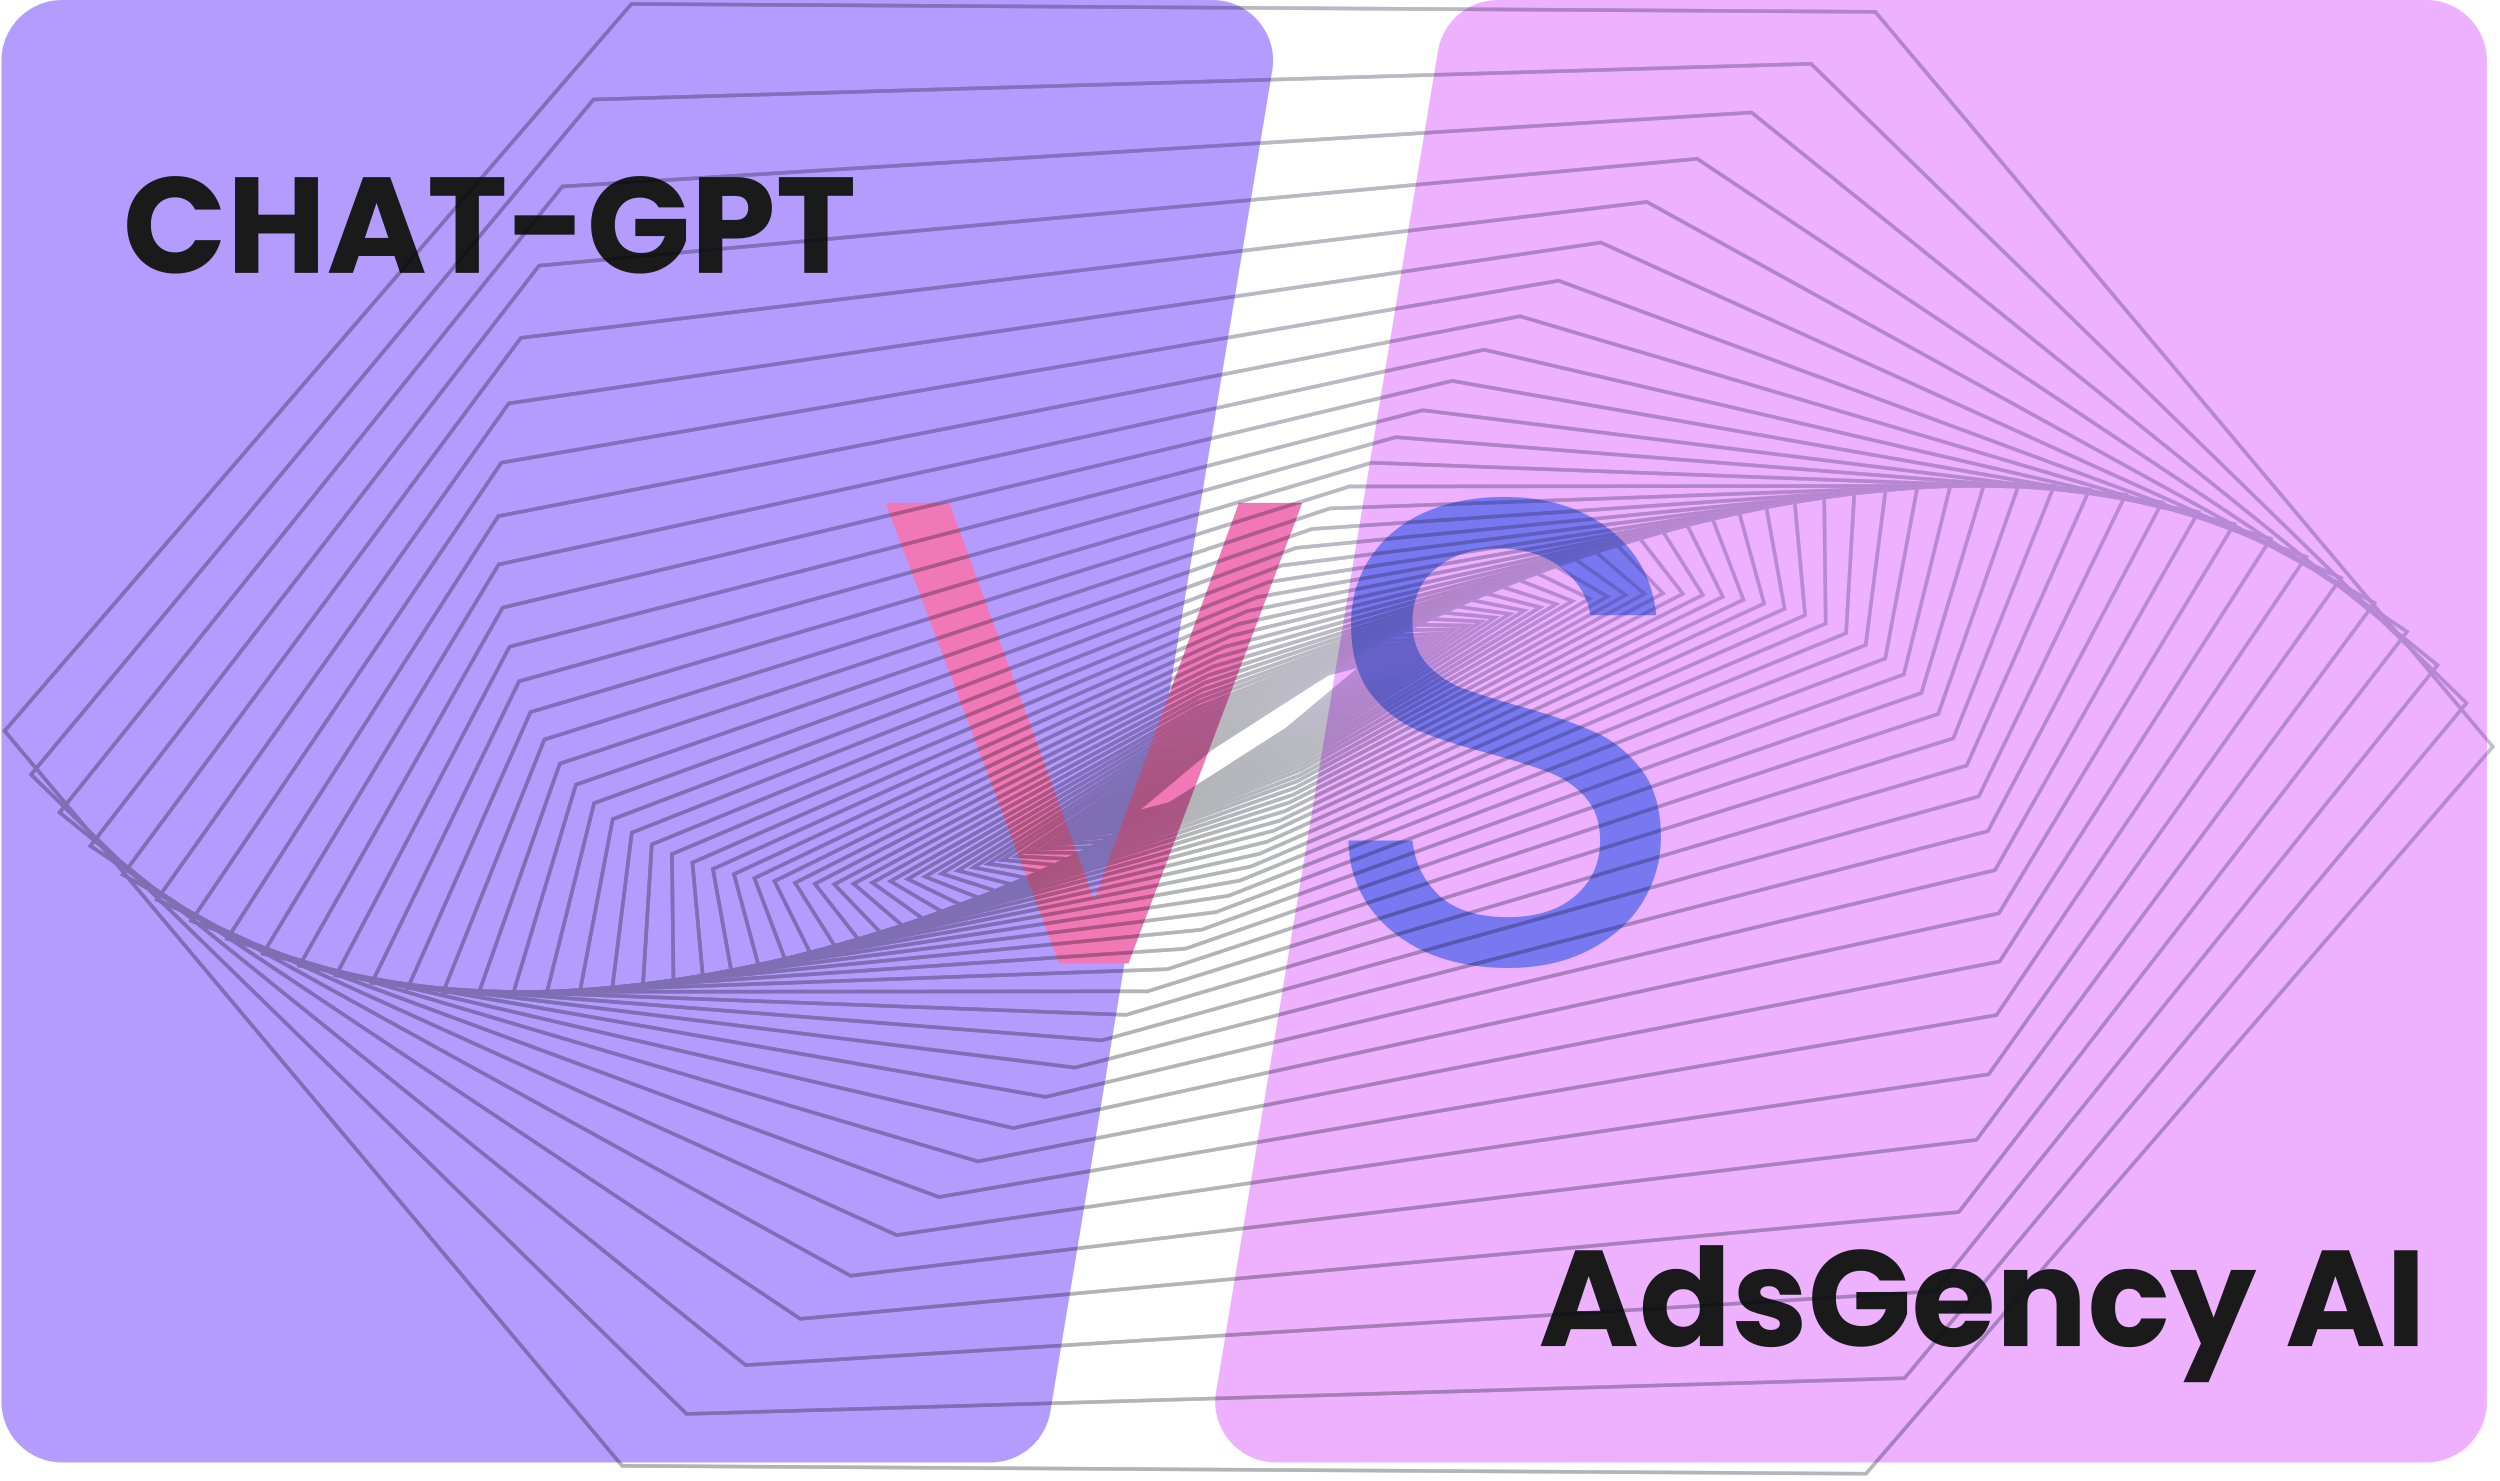 <svg width="643" height="381" viewBox="0 0 643 381" fill="none" xmlns="http://www.w3.org/2000/svg">
<path d="M270.152 363.102C268.906 370.628 262.398 376.148 254.769 376.148H15.964C7.353 376.148 0.373 369.168 0.373 360.557V15.595C0.373 6.984 7.353 0.003 15.964 0.003H311.847C321.474 0.003 328.801 8.642 327.23 18.14L270.152 363.102Z" fill="#B49CFF"/>
<path d="M369.848 13.046C371.094 5.52 377.602 0 385.231 0H624.036C632.647 0 639.627 6.981 639.627 15.591V360.554C639.627 369.165 632.647 376.145 624.036 376.145H328.153C318.526 376.145 311.199 367.507 312.77 358.009L369.848 13.046Z" fill="#EDB1FF"/>
<path d="M413.198 341.851H404.007L402.534 346.201H396.254L405.165 321.574H412.111L421.021 346.201H414.672L413.198 341.851ZM411.655 337.22L408.603 328.205L405.586 337.22H411.655ZM422.54 336.379C422.54 334.367 422.915 332.601 423.663 331.081C424.435 329.561 425.475 328.392 426.785 327.573C428.095 326.755 429.557 326.345 431.17 326.345C432.457 326.345 433.626 326.614 434.678 327.152C435.754 327.69 436.596 328.415 437.204 329.327V320.241H443.203V346.201H437.204V343.395C436.643 344.33 435.836 345.079 434.784 345.64C433.755 346.201 432.55 346.482 431.17 346.482C429.557 346.482 428.095 346.073 426.785 345.254C425.475 344.412 424.435 343.231 423.663 341.711C422.915 340.167 422.54 338.39 422.54 336.379ZM437.204 336.414C437.204 334.917 436.783 333.736 435.941 332.87C435.123 332.005 434.117 331.572 432.924 331.572C431.732 331.572 430.714 332.005 429.872 332.87C429.054 333.712 428.644 334.882 428.644 336.379C428.644 337.875 429.054 339.068 429.872 339.957C430.714 340.822 431.732 341.255 432.924 341.255C434.117 341.255 435.123 340.822 435.941 339.957C436.783 339.091 437.204 337.91 437.204 336.414ZM455.506 346.482C453.799 346.482 452.279 346.189 450.946 345.605C449.613 345.02 448.56 344.225 447.788 343.219C447.017 342.19 446.584 341.044 446.49 339.781H452.419C452.489 340.46 452.805 341.009 453.366 341.43C453.928 341.851 454.618 342.062 455.436 342.062C456.185 342.062 456.758 341.921 457.155 341.641C457.576 341.337 457.787 340.951 457.787 340.483C457.787 339.922 457.494 339.512 456.91 339.255C456.325 338.975 455.378 338.67 454.068 338.343C452.665 338.016 451.495 337.677 450.56 337.326C449.624 336.952 448.818 336.379 448.139 335.607C447.461 334.812 447.122 333.747 447.122 332.414C447.122 331.292 447.426 330.274 448.034 329.362C448.666 328.427 449.578 327.69 450.77 327.152C451.987 326.614 453.425 326.345 455.085 326.345C457.541 326.345 459.47 326.953 460.874 328.17C462.3 329.386 463.119 330.999 463.329 333.011H457.787C457.693 332.333 457.389 331.795 456.874 331.397C456.383 330.999 455.728 330.801 454.91 330.801C454.208 330.801 453.67 330.941 453.296 331.222C452.922 331.479 452.735 331.841 452.735 332.309C452.735 332.87 453.027 333.291 453.612 333.572C454.22 333.853 455.155 334.133 456.418 334.414C457.868 334.788 459.049 335.162 459.962 335.537C460.874 335.887 461.669 336.472 462.347 337.291C463.049 338.086 463.411 339.162 463.435 340.518C463.435 341.664 463.107 342.693 462.452 343.605C461.821 344.494 460.897 345.196 459.681 345.71C458.488 346.225 457.097 346.482 455.506 346.482ZM483.452 329.362C483.008 328.544 482.365 327.924 481.523 327.503C480.704 327.059 479.734 326.837 478.611 326.837C476.67 326.837 475.115 327.48 473.945 328.766C472.776 330.029 472.191 331.724 472.191 333.853C472.191 336.121 472.799 337.899 474.016 339.185C475.255 340.448 476.951 341.079 479.102 341.079C480.576 341.079 481.815 340.705 482.821 339.957C483.85 339.208 484.598 338.133 485.066 336.729H477.454V332.309H490.504V337.887C490.059 339.384 489.299 340.775 488.223 342.062C487.171 343.348 485.826 344.389 484.189 345.184C482.552 345.979 480.704 346.377 478.646 346.377C476.214 346.377 474.039 345.85 472.121 344.798C470.227 343.722 468.742 342.237 467.666 340.343C466.614 338.448 466.087 336.285 466.087 333.853C466.087 331.42 466.614 329.257 467.666 327.363C468.742 325.445 470.227 323.96 472.121 322.907C474.016 321.832 476.179 321.294 478.611 321.294C481.558 321.294 484.037 322.007 486.048 323.434C488.083 324.86 489.428 326.837 490.083 329.362H483.452ZM512.279 336.098C512.279 336.659 512.244 337.244 512.174 337.852H498.597C498.691 339.068 499.077 340.004 499.755 340.658C500.457 341.29 501.31 341.606 502.316 341.606C503.813 341.606 504.854 340.974 505.438 339.711H511.823C511.495 340.998 510.899 342.155 510.034 343.184C509.192 344.213 508.128 345.02 506.841 345.605C505.555 346.189 504.117 346.482 502.526 346.482C500.609 346.482 498.901 346.073 497.405 345.254C495.908 344.435 494.739 343.266 493.897 341.746C493.055 340.226 492.634 338.448 492.634 336.414C492.634 334.379 493.043 332.601 493.861 331.081C494.703 329.561 495.873 328.392 497.37 327.573C498.866 326.755 500.585 326.345 502.526 326.345C504.421 326.345 506.105 326.743 507.578 327.538C509.052 328.333 510.198 329.468 511.016 330.941C511.858 332.414 512.279 334.133 512.279 336.098ZM506.14 334.519C506.14 333.49 505.789 332.672 505.087 332.064C504.386 331.455 503.509 331.151 502.456 331.151C501.451 331.151 500.597 331.444 499.895 332.028C499.217 332.613 498.796 333.443 498.632 334.519H506.14ZM527.371 326.416C529.663 326.416 531.487 327.164 532.844 328.661C534.224 330.134 534.914 332.169 534.914 334.765V346.201H528.95V335.572C528.95 334.262 528.611 333.245 527.932 332.52C527.254 331.795 526.342 331.432 525.196 331.432C524.05 331.432 523.138 331.795 522.46 332.52C521.782 333.245 521.442 334.262 521.442 335.572V346.201H515.444V326.626H521.442V329.222C522.051 328.357 522.869 327.678 523.898 327.187C524.927 326.673 526.085 326.416 527.371 326.416ZM537.889 336.414C537.889 334.379 538.299 332.601 539.117 331.081C539.959 329.561 541.117 328.392 542.59 327.573C544.087 326.755 545.794 326.345 547.712 326.345C550.168 326.345 552.214 326.989 553.851 328.275C555.512 329.561 556.599 331.374 557.114 333.712H550.729C550.191 332.216 549.15 331.467 547.607 331.467C546.508 331.467 545.631 331.9 544.976 332.765C544.321 333.607 543.993 334.823 543.993 336.414C543.993 338.004 544.321 339.232 544.976 340.097C545.631 340.939 546.508 341.36 547.607 341.36C549.15 341.36 550.191 340.612 550.729 339.115H557.114C556.599 341.407 555.512 343.208 553.851 344.517C552.191 345.827 550.144 346.482 547.712 346.482C545.794 346.482 544.087 346.073 542.59 345.254C541.117 344.435 539.959 343.266 539.117 341.746C538.299 340.226 537.889 338.448 537.889 336.414ZM580.319 326.626L568.04 355.498H561.585L566.076 345.535L558.112 326.626H564.813L569.338 338.869L573.829 326.626H580.319ZM605.252 341.851H596.061L594.588 346.201H588.308L597.219 321.574H604.165L613.075 346.201H606.726L605.252 341.851ZM603.709 337.22L600.657 328.205L597.64 337.22H603.709ZM621.786 321.574V346.201H615.787V321.574H621.786Z" fill="#1A1A1A"/>
<path d="M32.712 57.837C32.712 55.405 33.239 53.242 34.291 51.347C35.343 49.429 36.805 47.944 38.676 46.892C40.571 45.816 42.71 45.278 45.096 45.278C48.019 45.278 50.522 46.05 52.603 47.593C54.685 49.137 56.076 51.242 56.778 53.908H50.183C49.691 52.879 48.99 52.096 48.078 51.558C47.189 51.02 46.172 50.751 45.026 50.751C43.178 50.751 41.681 51.394 40.535 52.68C39.389 53.967 38.816 55.685 38.816 57.837C38.816 59.989 39.389 61.708 40.535 62.994C41.681 64.28 43.178 64.923 45.026 64.923C46.172 64.923 47.189 64.654 48.078 64.117C48.99 63.579 49.691 62.795 50.183 61.766H56.778C56.076 64.432 54.685 66.537 52.603 68.081C50.522 69.601 48.019 70.361 45.096 70.361C42.71 70.361 40.571 69.835 38.676 68.782C36.805 67.707 35.343 66.221 34.291 64.327C33.239 62.433 32.712 60.269 32.712 57.837ZM81.781 45.559V70.186H75.782V60.047H66.45V70.186H60.452V45.559H66.45V55.206H75.782V45.559H81.781ZM101.442 65.835H92.25L90.777 70.186H84.498L93.408 45.559H100.354L109.265 70.186H102.915L101.442 65.835ZM99.898 61.205L96.846 52.189L93.829 61.205H99.898ZM129.692 45.559V50.365H123.167V70.186H117.169V50.365H110.643V45.559H129.692ZM147.788 55.381V60.363H132.352V55.381H147.788ZM169.4 53.347C168.956 52.528 168.313 51.908 167.471 51.487C166.652 51.043 165.682 50.821 164.559 50.821C162.618 50.821 161.063 51.464 159.894 52.75C158.724 54.013 158.139 55.709 158.139 57.837C158.139 60.106 158.748 61.883 159.964 63.169C161.203 64.432 162.899 65.064 165.05 65.064C166.524 65.064 167.763 64.689 168.769 63.941C169.798 63.193 170.546 62.117 171.014 60.714H163.402V56.294H176.452V61.871C176.007 63.368 175.247 64.76 174.171 66.046C173.119 67.332 171.774 68.373 170.137 69.168C168.5 69.963 166.652 70.361 164.594 70.361C162.162 70.361 159.987 69.835 158.069 68.782C156.175 67.707 154.69 66.221 153.614 64.327C152.562 62.433 152.035 60.269 152.035 57.837C152.035 55.405 152.562 53.242 153.614 51.347C154.69 49.429 156.175 47.944 158.069 46.892C159.964 45.816 162.127 45.278 164.559 45.278C167.506 45.278 169.985 45.991 171.996 47.418C174.031 48.845 175.376 50.821 176.031 53.347H169.4ZM198.543 53.487C198.543 54.914 198.215 56.223 197.561 57.416C196.906 58.586 195.9 59.533 194.544 60.258C193.187 60.983 191.503 61.345 189.492 61.345H185.773V70.186H179.775V45.559H189.492C191.456 45.559 193.117 45.898 194.473 46.576C195.83 47.254 196.847 48.19 197.525 49.383C198.204 50.575 198.543 51.944 198.543 53.487ZM189.036 56.574C190.182 56.574 191.036 56.305 191.597 55.767C192.158 55.229 192.439 54.469 192.439 53.487C192.439 52.505 192.158 51.745 191.597 51.207C191.036 50.669 190.182 50.4 189.036 50.4H185.773V56.574H189.036ZM219.382 45.559V50.365H212.857V70.186H206.858V50.365H200.333V45.559H219.382Z" fill="#1A1A1A"/>
<path d="M334.947 129.336L290.252 247.787H272.408L227.713 129.336H244.197L281.415 231.472L318.633 129.336H334.947Z" fill="#F178B6"/>
<path d="M387.763 248.977C379.945 248.977 372.921 247.617 366.69 244.898C360.572 242.066 355.757 238.214 352.245 233.342C348.732 228.357 346.92 222.635 346.806 216.177H363.291C363.857 221.729 366.123 226.431 370.089 230.283C374.167 234.022 380.059 235.891 387.763 235.891C395.127 235.891 400.905 234.078 405.097 230.453C409.402 226.714 411.555 221.956 411.555 216.177C411.555 211.646 410.309 207.963 407.816 205.131C405.324 202.299 402.208 200.146 398.469 198.673C394.731 197.2 389.689 195.614 383.344 193.915C375.527 191.875 369.239 189.836 364.481 187.797C359.835 185.757 355.813 182.585 352.414 178.28C349.129 173.861 347.486 167.97 347.486 160.606C347.486 154.148 349.129 148.426 352.414 143.441C355.7 138.456 360.289 134.604 366.18 131.885C372.185 129.166 379.039 127.806 386.743 127.806C397.846 127.806 406.91 130.582 413.934 136.134C421.072 141.685 425.094 149.049 426 158.226H409.006C408.439 153.695 406.06 149.729 401.868 146.33C397.676 142.818 392.125 141.062 385.214 141.062C378.756 141.062 373.488 142.762 369.409 146.16C365.33 149.446 363.291 154.091 363.291 160.096C363.291 164.401 364.481 167.913 366.86 170.632C369.352 173.352 372.355 175.447 375.867 176.92C379.492 178.28 384.534 179.866 390.992 181.679C398.809 183.831 405.097 185.984 409.856 188.137C414.614 190.176 418.693 193.405 422.092 197.823C425.491 202.129 427.19 208.02 427.19 215.498C427.19 221.276 425.66 226.714 422.601 231.812C419.542 236.911 415.011 241.046 409.006 244.218C403.001 247.391 395.92 248.977 387.763 248.977Z" fill="#7879F1"/>
<g opacity="0.3">
<path d="M330.975 187.561L351.039 170.805L341.284 173.353L311.466 192.495L291.402 209.251L301.156 206.703L330.975 187.561Z" stroke="url(#paint0_linear_12470_3223)" stroke-width="0.925" stroke-miterlimit="10"/>
<path d="M330.975 187.561L351.039 170.805L341.284 173.353L311.466 192.495L291.402 209.251L301.156 206.703L330.975 187.561Z" stroke="url(#paint1_linear_12470_3223)" stroke-opacity="0.4" stroke-width="0.925" stroke-miterlimit="10"/>
<path d="M330.975 187.561L351.039 170.805L341.284 173.353L311.466 192.495L291.402 209.251L301.156 206.703L330.975 187.561Z" stroke="url(#paint2_linear_12470_3223)" stroke-width="0.925" stroke-miterlimit="10"/>
<path d="M331.332 187.662L353.086 169.938L342.971 172.32L310.983 192.427L289.229 210.151L299.464 207.769L331.332 187.662Z" stroke="url(#paint3_linear_12470_3223)" stroke-width="0.925" stroke-miterlimit="10"/>
<path d="M331.332 187.662L353.086 169.938L342.971 172.32L310.983 192.427L289.229 210.151L299.464 207.769L331.332 187.662Z" stroke="url(#paint4_linear_12470_3223)" stroke-opacity="0.4" stroke-width="0.925" stroke-miterlimit="10"/>
<path d="M331.332 187.662L353.086 169.938L342.971 172.32L310.983 192.427L289.229 210.151L299.464 207.769L331.332 187.662Z" stroke="url(#paint5_linear_12470_3223)" stroke-width="0.925" stroke-miterlimit="10"/>
<path d="M331.694 187.75L355.258 168.977L344.784 171.194L310.624 192.347L287.061 211.121L297.535 208.903L331.694 187.75Z" stroke="url(#paint6_linear_12470_3223)" stroke-width="0.925" stroke-miterlimit="10"/>
<path d="M331.694 187.75L355.258 168.977L344.784 171.194L310.624 192.347L287.061 211.121L297.535 208.903L331.694 187.75Z" stroke="url(#paint7_linear_12470_3223)" stroke-opacity="0.4" stroke-width="0.925" stroke-miterlimit="10"/>
<path d="M331.694 187.75L355.258 168.977L344.784 171.194L310.624 192.347L287.061 211.121L297.535 208.903L331.694 187.75Z" stroke="url(#paint8_linear_12470_3223)" stroke-width="0.925" stroke-miterlimit="10"/>
<path d="M332.064 187.898L357.68 167.914L346.725 170.047L310.275 192.164L284.78 212.149L295.614 210.015L332.064 187.898Z" stroke="url(#paint9_linear_12470_3223)" stroke-width="0.925" stroke-miterlimit="10"/>
<path d="M332.064 187.898L357.68 167.914L346.725 170.047L310.275 192.164L284.78 212.149L295.614 210.015L332.064 187.898Z" stroke="url(#paint10_linear_12470_3223)" stroke-opacity="0.4" stroke-width="0.925" stroke-miterlimit="10"/>
<path d="M332.064 187.898L357.68 167.914L346.725 170.047L310.275 192.164L284.78 212.149L295.614 210.015L332.064 187.898Z" stroke="url(#paint11_linear_12470_3223)" stroke-width="0.925" stroke-miterlimit="10"/>
<path d="M332.45 188.147L360.117 166.953L348.804 168.839L309.943 191.92L282.276 213.114L293.59 211.228L332.45 188.147Z" stroke="url(#paint12_linear_12470_3223)" stroke-width="0.925" stroke-miterlimit="10"/>
<path d="M332.45 188.147L360.117 166.953L348.804 168.839L309.943 191.92L282.276 213.114L293.59 211.228L332.45 188.147Z" stroke="url(#paint13_linear_12470_3223)" stroke-opacity="0.4" stroke-width="0.925" stroke-miterlimit="10"/>
<path d="M332.45 188.147L360.117 166.953L348.804 168.839L309.943 191.92L282.276 213.114L293.59 211.228L332.45 188.147Z" stroke="url(#paint14_linear_12470_3223)" stroke-width="0.925" stroke-miterlimit="10"/>
<path d="M332.929 188.385L362.648 165.898L351.095 167.62L309.584 191.663L279.744 214.148L291.418 212.428L332.929 188.385Z" stroke="url(#paint15_linear_12470_3223)" stroke-width="0.925" stroke-miterlimit="10"/>
<path d="M332.929 188.385L362.648 165.898L351.095 167.62L309.584 191.663L279.744 214.148L291.418 212.428L332.929 188.385Z" stroke="url(#paint16_linear_12470_3223)" stroke-opacity="0.4" stroke-width="0.925" stroke-miterlimit="10"/>
<path d="M332.929 188.385L362.648 165.898L351.095 167.62L309.584 191.663L279.744 214.148L291.418 212.428L332.929 188.385Z" stroke="url(#paint17_linear_12470_3223)" stroke-width="0.925" stroke-miterlimit="10"/>
<path d="M333.267 188.632L365.398 164.938L353.367 166.329L309.203 191.416L276.952 215.11L288.983 213.718L333.267 188.632Z" stroke="url(#paint18_linear_12470_3223)" stroke-width="0.925" stroke-miterlimit="10"/>
<path d="M333.267 188.632L365.398 164.938L353.367 166.329L309.203 191.416L276.952 215.11L288.983 213.718L333.267 188.632Z" stroke="url(#paint19_linear_12470_3223)" stroke-opacity="0.4" stroke-width="0.925" stroke-miterlimit="10"/>
<path d="M333.267 188.632L365.398 164.938L353.367 166.329L309.203 191.416L276.952 215.11L288.983 213.718L333.267 188.632Z" stroke="url(#paint20_linear_12470_3223)" stroke-width="0.925" stroke-miterlimit="10"/>
<path d="M333.504 188.97L368.289 163.906L355.899 164.97L308.843 191.098L274.178 216.163L286.569 215.1L333.504 188.97Z" stroke="url(#paint21_linear_12470_3223)" stroke-width="0.925" stroke-miterlimit="10"/>
<path d="M333.504 188.97L368.289 163.906L355.899 164.97L308.843 191.098L274.178 216.163L286.569 215.1L333.504 188.97Z" stroke="url(#paint22_linear_12470_3223)" stroke-opacity="0.4" stroke-width="0.925" stroke-miterlimit="10"/>
<path d="M333.504 188.97L368.289 163.906L355.899 164.97L308.843 191.098L274.178 216.163L286.569 215.1L333.504 188.97Z" stroke="url(#paint23_linear_12470_3223)" stroke-width="0.925" stroke-miterlimit="10"/>
<path d="M333.838 189.294L371.156 162.859L358.527 163.595L308.46 190.765L271.141 217.199L283.89 216.465L333.838 189.294Z" stroke="url(#paint24_linear_12470_3223)" stroke-width="0.925" stroke-miterlimit="10"/>
<path d="M333.838 189.294L371.156 162.859L358.527 163.595L308.46 190.765L271.141 217.199L283.89 216.465L333.838 189.294Z" stroke="url(#paint25_linear_12470_3223)" stroke-opacity="0.4" stroke-width="0.925" stroke-miterlimit="10"/>
<path d="M333.838 189.294L371.156 162.859L358.527 163.595L308.46 190.765L271.141 217.199L283.89 216.465L333.838 189.294Z" stroke="url(#paint26_linear_12470_3223)" stroke-width="0.925" stroke-miterlimit="10"/>
<path d="M334.211 189.706L374.305 161.82L361.318 162.146L308.238 190.357L268.024 218.241L281.011 217.916L334.211 189.706Z" stroke="url(#paint27_linear_12470_3223)" stroke-width="0.925" stroke-miterlimit="10"/>
<path d="M334.211 189.706L374.305 161.82L361.318 162.146L308.238 190.357L268.024 218.241L281.011 217.916L334.211 189.706Z" stroke="url(#paint28_linear_12470_3223)" stroke-opacity="0.4" stroke-width="0.925" stroke-miterlimit="10"/>
<path d="M334.211 189.706L374.305 161.82L361.318 162.146L308.238 190.357L268.024 218.241L281.011 217.916L334.211 189.706Z" stroke="url(#paint29_linear_12470_3223)" stroke-width="0.925" stroke-miterlimit="10"/>
<path d="M334.446 190.205L377.554 160.871L364.33 160.705L307.877 189.874L264.769 219.208L277.993 219.373L334.446 190.205Z" stroke="url(#paint30_linear_12470_3223)" stroke-width="0.925" stroke-miterlimit="10"/>
<path d="M334.446 190.205L377.554 160.871L364.33 160.705L307.877 189.874L264.769 219.208L277.993 219.373L334.446 190.205Z" stroke="url(#paint31_linear_12470_3223)" stroke-opacity="0.4" stroke-width="0.925" stroke-miterlimit="10"/>
<path d="M334.446 190.205L377.554 160.871L364.33 160.705L307.877 189.874L264.769 219.208L277.993 219.373L334.446 190.205Z" stroke="url(#paint32_linear_12470_3223)" stroke-width="0.925" stroke-miterlimit="10"/>
<path d="M334.706 190.709L380.95 159.844L367.488 159.188L307.662 189.395L261.418 220.26L274.88 220.916L334.706 190.709Z" stroke="url(#paint33_linear_12470_3223)" stroke-width="0.925" stroke-miterlimit="10"/>
<path d="M334.706 190.709L380.95 159.844L367.488 159.188L307.662 189.395L261.418 220.26L274.88 220.916L334.706 190.709Z" stroke="url(#paint34_linear_12470_3223)" stroke-opacity="0.4" stroke-width="0.925" stroke-miterlimit="10"/>
<path d="M334.706 190.709L380.95 159.844L367.488 159.188L307.662 189.395L261.418 220.26L274.88 220.916L334.706 190.709Z" stroke="url(#paint35_linear_12470_3223)" stroke-width="0.925" stroke-miterlimit="10"/>
<path d="M334.911 191.322L384.531 158.848L370.833 157.538L307.395 188.701L257.774 221.175L271.592 222.486L334.911 191.322Z" stroke="url(#paint36_linear_12470_3223)" stroke-width="0.925" stroke-miterlimit="10"/>
<path d="M334.911 191.322L384.531 158.848L370.833 157.538L307.395 188.701L257.774 221.175L271.592 222.486L334.911 191.322Z" stroke="url(#paint37_linear_12470_3223)" stroke-opacity="0.4" stroke-width="0.925" stroke-miterlimit="10"/>
<path d="M334.911 191.322L384.531 158.848L370.833 157.538L307.395 188.701L257.774 221.175L271.592 222.486L334.911 191.322Z" stroke="url(#paint38_linear_12470_3223)" stroke-width="0.925" stroke-miterlimit="10"/>
<path d="M335.055 191.997L388.293 157.915L374.359 155.951L307.307 188.07L254.189 222.153L268.004 224.116L335.055 191.997Z" stroke="url(#paint39_linear_12470_3223)" stroke-width="0.925" stroke-miterlimit="10"/>
<path d="M335.055 191.997L388.293 157.915L374.359 155.951L307.307 188.07L254.189 222.153L268.004 224.116L335.055 191.997Z" stroke="url(#paint40_linear_12470_3223)" stroke-opacity="0.4" stroke-width="0.925" stroke-miterlimit="10"/>
<path d="M335.055 191.997L388.293 157.915L374.359 155.951L307.307 188.07L254.189 222.153L268.004 224.116L335.055 191.997Z" stroke="url(#paint41_linear_12470_3223)" stroke-width="0.925" stroke-miterlimit="10"/>
<path d="M335.183 192.742L392.038 157.051L378.108 154.271L307.203 187.344L250.348 223.117L264.278 225.815L335.183 192.742Z" stroke="url(#paint42_linear_12470_3223)" stroke-width="0.925" stroke-miterlimit="10"/>
<path d="M335.183 192.742L392.038 157.051L378.108 154.271L307.203 187.344L250.348 223.117L264.278 225.815L335.183 192.742Z" stroke="url(#paint43_linear_12470_3223)" stroke-opacity="0.4" stroke-width="0.925" stroke-miterlimit="10"/>
<path d="M335.183 192.742L392.038 157.051L378.108 154.271L307.203 187.344L250.348 223.117L264.278 225.815L335.183 192.742Z" stroke="url(#paint44_linear_12470_3223)" stroke-width="0.925" stroke-miterlimit="10"/>
<path d="M335.301 193.662L396.134 156.202L382.09 152.606L307.212 186.47L246.379 223.93L260.423 227.526L335.301 193.662Z" stroke="url(#paint45_linear_12470_3223)" stroke-width="0.925" stroke-miterlimit="10"/>
<path d="M335.301 193.662L396.134 156.202L382.09 152.606L307.212 186.47L246.379 223.93L260.423 227.526L335.301 193.662Z" stroke="url(#paint46_linear_12470_3223)" stroke-opacity="0.4" stroke-width="0.925" stroke-miterlimit="10"/>
<path d="M335.301 193.662L396.134 156.202L382.09 152.606L307.212 186.47L246.379 223.93L260.423 227.526L335.301 193.662Z" stroke="url(#paint47_linear_12470_3223)" stroke-width="0.925" stroke-miterlimit="10"/>
<path d="M335.29 194.528L400.222 155.381L386.184 150.887L307.213 185.541L242.161 224.687L256.199 229.18L335.29 194.528Z" stroke="url(#paint48_linear_12470_3223)" stroke-width="0.925" stroke-miterlimit="10"/>
<path d="M335.29 194.528L400.222 155.381L386.184 150.887L307.213 185.541L242.161 224.687L256.199 229.18L335.29 194.528Z" stroke="url(#paint49_linear_12470_3223)" stroke-opacity="0.4" stroke-width="0.925" stroke-miterlimit="10"/>
<path d="M335.29 194.528L400.222 155.381L386.184 150.887L307.213 185.541L242.161 224.687L256.199 229.18L335.29 194.528Z" stroke="url(#paint50_linear_12470_3223)" stroke-width="0.925" stroke-miterlimit="10"/>
<path d="M335.139 195.589L404.411 154.594L390.499 149.123L307.196 184.483L237.924 225.478L251.836 230.949L335.139 195.589Z" stroke="url(#paint51_linear_12470_3223)" stroke-width="0.925" stroke-miterlimit="10"/>
<path d="M335.139 195.589L404.411 154.594L390.499 149.123L307.196 184.483L237.924 225.478L251.836 230.949L335.139 195.589Z" stroke="url(#paint52_linear_12470_3223)" stroke-opacity="0.4" stroke-width="0.925" stroke-miterlimit="10"/>
<path d="M335.139 195.589L404.411 154.594L390.499 149.123L307.196 184.483L237.924 225.478L251.836 230.949L335.139 195.589Z" stroke="url(#paint53_linear_12470_3223)" stroke-width="0.925" stroke-miterlimit="10"/>
<path d="M335.005 196.723L408.857 153.962L395.072 147.35L307.437 183.335L233.465 226.095L247.249 232.789L335.005 196.723Z" stroke="url(#paint54_linear_12470_3223)" stroke-width="0.925" stroke-miterlimit="10"/>
<path d="M335.005 196.723L408.857 153.962L395.072 147.35L307.437 183.335L233.465 226.095L247.249 232.789L335.005 196.723Z" stroke="url(#paint55_linear_12470_3223)" stroke-opacity="0.4" stroke-width="0.925" stroke-miterlimit="10"/>
<path d="M335.005 196.723L408.857 153.962L395.072 147.35L307.437 183.335L233.465 226.095L247.249 232.789L335.005 196.723Z" stroke="url(#paint56_linear_12470_3223)" stroke-width="0.925" stroke-miterlimit="10"/>
<path d="M334.658 197.971L413.45 153.447L399.914 145.531L307.706 182.14L229.034 226.664L242.449 234.579L334.658 197.971Z" stroke="url(#paint57_linear_12470_3223)" stroke-width="0.925" stroke-miterlimit="10"/>
<path d="M334.658 197.971L413.45 153.447L399.914 145.531L307.706 182.14L229.034 226.664L242.449 234.579L334.658 197.971Z" stroke="url(#paint58_linear_12470_3223)" stroke-opacity="0.4" stroke-width="0.925" stroke-miterlimit="10"/>
<path d="M334.658 197.971L413.45 153.447L399.914 145.531L307.706 182.14L229.034 226.664L242.449 234.579L334.658 197.971Z" stroke="url(#paint59_linear_12470_3223)" stroke-width="0.925" stroke-miterlimit="10"/>
<path d="M334.306 199.404L418.16 153.037L404.994 143.737L308.095 180.642L224.361 227.01L237.407 236.31L334.306 199.404Z" stroke="url(#paint60_linear_12470_3223)" stroke-width="0.925" stroke-miterlimit="10"/>
<path d="M334.306 199.404L418.16 153.037L404.994 143.737L308.095 180.642L224.361 227.01L237.407 236.31L334.306 199.404Z" stroke="url(#paint61_linear_12470_3223)" stroke-opacity="0.4" stroke-width="0.925" stroke-miterlimit="10"/>
<path d="M334.306 199.404L418.16 153.037L404.994 143.737L308.095 180.642L224.361 227.01L237.407 236.31L334.306 199.404Z" stroke="url(#paint62_linear_12470_3223)" stroke-width="0.925" stroke-miterlimit="10"/>
<path d="M333.8 200.863L422.955 152.735L410.28 141.888L308.569 179.171L219.534 227.3L232.209 238.147L333.8 200.863Z" stroke="url(#paint63_linear_12470_3223)" stroke-width="0.925" stroke-miterlimit="10"/>
<path d="M333.8 200.863L422.955 152.735L410.28 141.888L308.569 179.171L219.534 227.3L232.209 238.147L333.8 200.863Z" stroke="url(#paint64_linear_12470_3223)" stroke-opacity="0.4" stroke-width="0.925" stroke-miterlimit="10"/>
<path d="M333.8 200.863L422.955 152.735L410.28 141.888L308.569 179.171L219.534 227.3L232.209 238.147L333.8 200.863Z" stroke="url(#paint65_linear_12470_3223)" stroke-width="0.925" stroke-miterlimit="10"/>
<path d="M333.156 202.605L427.733 152.635L415.79 140.08L309.149 177.495L214.571 227.465L226.635 240.02L333.156 202.605Z" stroke="url(#paint66_linear_12470_3223)" stroke-width="0.925" stroke-miterlimit="10"/>
<path d="M333.156 202.605L427.733 152.635L415.79 140.08L309.149 177.495L214.571 227.465L226.635 240.02L333.156 202.605Z" stroke="url(#paint67_linear_12470_3223)" stroke-opacity="0.4" stroke-width="0.925" stroke-miterlimit="10"/>
<path d="M333.156 202.605L427.733 152.635L415.79 140.08L309.149 177.495L214.571 227.465L226.635 240.02L333.156 202.605Z" stroke="url(#paint68_linear_12470_3223)" stroke-width="0.925" stroke-miterlimit="10"/>
<path d="M332.471 204.45L432.831 152.722L421.621 138.296L309.931 175.597L209.571 227.324L220.902 241.751L332.471 204.45Z" stroke="url(#paint69_linear_12470_3223)" stroke-width="0.925" stroke-miterlimit="10"/>
<path d="M332.471 204.45L432.831 152.722L421.621 138.296L309.931 175.597L209.571 227.324L220.902 241.751L332.471 204.45Z" stroke="url(#paint70_linear_12470_3223)" stroke-opacity="0.4" stroke-width="0.925" stroke-miterlimit="10"/>
<path d="M332.471 204.45L432.831 152.722L421.621 138.296L309.931 175.597L209.571 227.324L220.902 241.751L332.471 204.45Z" stroke="url(#paint71_linear_12470_3223)" stroke-width="0.925" stroke-miterlimit="10"/>
<path d="M331.585 206.413L437.966 153.011L427.611 136.551L310.872 173.657L204.49 227.059L214.846 243.519L331.585 206.413Z" stroke="url(#paint72_linear_12470_3223)" stroke-width="0.925" stroke-miterlimit="10"/>
<path d="M331.585 206.413L437.966 153.011L427.611 136.551L310.872 173.657L204.49 227.059L214.846 243.519L331.585 206.413Z" stroke="url(#paint73_linear_12470_3223)" stroke-opacity="0.4" stroke-width="0.925" stroke-miterlimit="10"/>
<path d="M331.585 206.413L437.966 153.011L427.611 136.551L310.872 173.657L204.49 227.059L214.846 243.519L331.585 206.413Z" stroke="url(#paint74_linear_12470_3223)" stroke-width="0.925" stroke-miterlimit="10"/>
<path d="M330.472 208.617L443.117 153.459L433.857 134.886L311.952 171.47L199.187 226.626L208.447 245.2L330.472 208.617Z" stroke="url(#paint75_linear_12470_3223)" stroke-width="0.925" stroke-miterlimit="10"/>
<path d="M330.472 208.617L443.117 153.459L433.857 134.886L311.952 171.47L199.187 226.626L208.447 245.2L330.472 208.617Z" stroke="url(#paint76_linear_12470_3223)" stroke-opacity="0.4" stroke-width="0.925" stroke-miterlimit="10"/>
<path d="M330.472 208.617L443.117 153.459L433.857 134.886L311.952 171.47L199.187 226.626L208.447 245.2L330.472 208.617Z" stroke="url(#paint77_linear_12470_3223)" stroke-width="0.925" stroke-miterlimit="10"/>
<path d="M329.154 211.062L448.422 154.234L440.379 133.222L313.189 169.038L194.041 225.867L201.963 246.879L329.154 211.062Z" stroke="url(#paint78_linear_12470_3223)" stroke-width="0.925" stroke-miterlimit="10"/>
<path d="M329.154 211.062L448.422 154.234L440.379 133.222L313.189 169.038L194.041 225.867L201.963 246.879L329.154 211.062Z" stroke="url(#paint79_linear_12470_3223)" stroke-opacity="0.4" stroke-width="0.925" stroke-miterlimit="10"/>
<path d="M329.154 211.062L448.422 154.234L440.379 133.222L313.189 169.038L194.041 225.867L201.963 246.879L329.154 211.062Z" stroke="url(#paint80_linear_12470_3223)" stroke-width="0.925" stroke-miterlimit="10"/>
<path d="M327.594 213.643L453.726 155.227L447.263 131.614L314.788 166.418L188.777 224.835L195.12 248.447L327.594 213.643Z" stroke="url(#paint81_linear_12470_3223)" stroke-width="0.925" stroke-miterlimit="10"/>
<path d="M327.594 213.643L453.726 155.227L447.263 131.614L314.788 166.418L188.777 224.835L195.12 248.447L327.594 213.643Z" stroke="url(#paint82_linear_12470_3223)" stroke-opacity="0.4" stroke-width="0.925" stroke-miterlimit="10"/>
<path d="M327.594 213.643L453.726 155.227L447.263 131.614L314.788 166.418L188.777 224.835L195.12 248.447L327.594 213.643Z" stroke="url(#paint83_linear_12470_3223)" stroke-width="0.925" stroke-miterlimit="10"/>
<path d="M325.882 216.495L458.997 156.574L454.235 130.117L316.479 163.583L183.365 223.504L188.127 249.961L325.882 216.495Z" stroke="url(#paint84_linear_12470_3223)" stroke-width="0.925" stroke-miterlimit="10"/>
<path d="M325.882 216.495L458.997 156.574L454.235 130.117L316.479 163.583L183.365 223.504L188.127 249.961L325.882 216.495Z" stroke="url(#paint85_linear_12470_3223)" stroke-opacity="0.4" stroke-width="0.925" stroke-miterlimit="10"/>
<path d="M325.882 216.495L458.997 156.574L454.235 130.117L316.479 163.583L183.365 223.504L188.127 249.961L325.882 216.495Z" stroke="url(#paint86_linear_12470_3223)" stroke-width="0.925" stroke-miterlimit="10"/>
<path d="M323.937 219.592L464.274 158.248L461.576 128.786L318.541 160.506L178.083 221.849L180.782 251.31L323.937 219.592Z" stroke="url(#paint87_linear_12470_3223)" stroke-width="0.925" stroke-miterlimit="10"/>
<path d="M323.937 219.592L464.274 158.248L461.576 128.786L318.541 160.506L178.083 221.849L180.782 251.31L323.937 219.592Z" stroke="url(#paint88_linear_12470_3223)" stroke-opacity="0.4" stroke-width="0.925" stroke-miterlimit="10"/>
<path d="M323.937 219.592L464.274 158.248L461.576 128.786L318.541 160.506L178.083 221.849L180.782 251.31L323.937 219.592Z" stroke="url(#paint89_linear_12470_3223)" stroke-width="0.925" stroke-miterlimit="10"/>
<path d="M321.654 222.896L469.573 160.376L469.18 127.504L320.868 157.151L172.829 219.669L173.222 252.542L321.654 222.896Z" stroke="url(#paint90_linear_12470_3223)" stroke-width="0.925" stroke-miterlimit="10"/>
<path d="M321.654 222.896L469.573 160.376L469.18 127.504L320.868 157.151L172.829 219.669L173.222 252.542L321.654 222.896Z" stroke="url(#paint91_linear_12470_3223)" stroke-opacity="0.4" stroke-width="0.925" stroke-miterlimit="10"/>
<path d="M321.654 222.896L469.573 160.376L469.18 127.504L320.868 157.151L172.829 219.669L173.222 252.542L321.654 222.896Z" stroke="url(#paint92_linear_12470_3223)" stroke-width="0.925" stroke-miterlimit="10"/>
<path d="M318.945 226.47L474.806 162.859L476.961 126.414L323.375 153.581L167.634 217.192L165.359 253.636L318.945 226.47Z" stroke="url(#paint93_linear_12470_3223)" stroke-width="0.925" stroke-miterlimit="10"/>
<path d="M318.945 226.47L474.806 162.859L476.961 126.414L323.375 153.581L167.634 217.192L165.359 253.636L318.945 226.47Z" stroke="url(#paint94_linear_12470_3223)" stroke-opacity="0.4" stroke-width="0.925" stroke-miterlimit="10"/>
<path d="M318.945 226.47L474.806 162.859L476.961 126.414L323.375 153.581L167.634 217.192L165.359 253.636L318.945 226.47Z" stroke="url(#paint95_linear_12470_3223)" stroke-width="0.925" stroke-miterlimit="10"/>
<path d="M316.052 230.369L479.854 165.911L485.039 125.57L326.302 149.686L162.5 214.144L157.436 254.486L316.052 230.369Z" stroke="url(#paint96_linear_12470_3223)" stroke-width="0.925" stroke-miterlimit="10"/>
<path d="M316.052 230.369L479.854 165.911L485.039 125.57L326.302 149.686L162.5 214.144L157.436 254.486L316.052 230.369Z" stroke="url(#paint97_linear_12470_3223)" stroke-opacity="0.4" stroke-width="0.925" stroke-miterlimit="10"/>
<path d="M316.052 230.369L479.854 165.911L485.039 125.57L326.302 149.686L162.5 214.144L157.436 254.486L316.052 230.369Z" stroke="url(#paint98_linear_12470_3223)" stroke-width="0.925" stroke-miterlimit="10"/>
<path d="M312.779 234.584L484.882 169.363L493.219 124.883L329.575 145.461L157.592 210.682L149.135 255.162L312.779 234.584Z" stroke="url(#paint99_linear_12470_3223)" stroke-width="0.925" stroke-miterlimit="10"/>
<path d="M312.779 234.584L484.882 169.363L493.219 124.883L329.575 145.461L157.592 210.682L149.135 255.162L312.779 234.584Z" stroke="url(#paint100_linear_12470_3223)" stroke-opacity="0.4" stroke-width="0.925" stroke-miterlimit="10"/>
<path d="M312.779 234.584L484.882 169.363L493.219 124.883L329.575 145.461L157.592 210.682L149.135 255.162L312.779 234.584Z" stroke="url(#paint101_linear_12470_3223)" stroke-width="0.925" stroke-miterlimit="10"/>
<path d="M309.007 239.134L489.649 173.478L501.742 124.453L333.315 140.922L152.794 206.579L140.58 255.603L309.007 239.134Z" stroke="url(#paint102_linear_12470_3223)" stroke-width="0.925" stroke-miterlimit="10"/>
<path d="M309.007 239.134L489.649 173.478L501.742 124.453L333.315 140.922L152.794 206.579L140.58 255.603L309.007 239.134Z" stroke="url(#paint103_linear_12470_3223)" stroke-opacity="0.4" stroke-width="0.925" stroke-miterlimit="10"/>
<path d="M309.007 239.134L489.649 173.478L501.742 124.453L333.315 140.922L152.794 206.579L140.58 255.603L309.007 239.134Z" stroke="url(#paint104_linear_12470_3223)" stroke-width="0.925" stroke-miterlimit="10"/>
<path d="M304.879 244.004L494.178 178.239L510.391 124.266L337.424 136.057L148.125 201.821L131.913 255.795L304.879 244.004Z" stroke="url(#paint105_linear_12470_3223)" stroke-width="0.925" stroke-miterlimit="10"/>
<path d="M304.879 244.004L494.178 178.239L510.391 124.266L337.424 136.057L148.125 201.821L131.913 255.795L304.879 244.004Z" stroke="url(#paint106_linear_12470_3223)" stroke-opacity="0.4" stroke-width="0.925" stroke-miterlimit="10"/>
<path d="M304.879 244.004L494.178 178.239L510.391 124.266L337.424 136.057L148.125 201.821L131.913 255.795L304.879 244.004Z" stroke="url(#paint107_linear_12470_3223)" stroke-width="0.925" stroke-miterlimit="10"/>
<path d="M300.318 249.263L498.514 183.637L519.328 124.391L342.068 130.772L143.993 196.399L123.058 255.644L300.318 249.263Z" stroke="url(#paint108_linear_12470_3223)" stroke-width="0.925" stroke-miterlimit="10"/>
<path d="M300.318 249.263L498.514 183.637L519.328 124.391L342.068 130.772L143.993 196.399L123.058 255.644L300.318 249.263Z" stroke="url(#paint109_linear_12470_3223)" stroke-opacity="0.4" stroke-width="0.925" stroke-miterlimit="10"/>
<path d="M300.318 249.263L498.514 183.637L519.328 124.391L342.068 130.772L143.993 196.399L123.058 255.644L300.318 249.263Z" stroke="url(#paint110_linear_12470_3223)" stroke-width="0.925" stroke-miterlimit="10"/>
<path d="M295.188 254.964L502.397 189.884L528.297 124.961L347.108 125.118L140.02 190.199L113.999 255.122L295.188 254.964Z" stroke="url(#paint111_linear_12470_3223)" stroke-width="0.925" stroke-miterlimit="10"/>
<path d="M295.188 254.964L502.397 189.884L528.297 124.961L347.108 125.118L140.02 190.199L113.999 255.122L295.188 254.964Z" stroke="url(#paint112_linear_12470_3223)" stroke-opacity="0.4" stroke-width="0.925" stroke-miterlimit="10"/>
<path d="M295.188 254.964L502.397 189.884L528.297 124.961L347.108 125.118L140.02 190.199L113.999 255.122L295.188 254.964Z" stroke="url(#paint113_linear_12470_3223)" stroke-width="0.925" stroke-miterlimit="10"/>
<path d="M289.615 261.027L505.835 196.901L537.425 125.897L352.794 119.018L136.454 183.143L104.864 254.147L289.615 261.027Z" stroke="url(#paint114_linear_12470_3223)" stroke-width="0.925" stroke-miterlimit="10"/>
<path d="M289.615 261.027L505.835 196.901L537.425 125.897L352.794 119.018L136.454 183.143L104.864 254.147L289.615 261.027Z" stroke="url(#paint115_linear_12470_3223)" stroke-opacity="0.4" stroke-width="0.925" stroke-miterlimit="10"/>
<path d="M289.615 261.027L505.835 196.901L537.425 125.897L352.794 119.018L136.454 183.143L104.864 254.147L289.615 261.027Z" stroke="url(#paint116_linear_12470_3223)" stroke-width="0.925" stroke-miterlimit="10"/>
<path d="M283.35 267.594L508.94 204.833L546.703 127.261L358.996 112.451L133.527 175.213L95.644 252.784L283.35 267.594Z" stroke="url(#paint117_linear_12470_3223)" stroke-width="0.925" stroke-miterlimit="10"/>
<path d="M283.35 267.594L508.94 204.833L546.703 127.261L358.996 112.451L133.527 175.213L95.644 252.784L283.35 267.594Z" stroke="url(#paint118_linear_12470_3223)" stroke-opacity="0.4" stroke-width="0.925" stroke-miterlimit="10"/>
<path d="M283.35 267.594L508.94 204.833L546.703 127.261L358.996 112.451L133.527 175.213L95.644 252.784L283.35 267.594Z" stroke="url(#paint119_linear_12470_3223)" stroke-width="0.925" stroke-miterlimit="10"/>
<path d="M276.461 274.59L511.296 213.764L556.076 129.221L365.901 105.505L131.066 166.332L86.406 250.875L276.461 274.59Z" stroke="url(#paint120_linear_12470_3223)" stroke-width="0.925" stroke-miterlimit="10"/>
<path d="M276.461 274.59L511.296 213.764L556.076 129.221L365.901 105.505L131.066 166.332L86.406 250.875L276.461 274.59Z" stroke="url(#paint121_linear_12470_3223)" stroke-opacity="0.4" stroke-width="0.925" stroke-miterlimit="10"/>
<path d="M276.461 274.59L511.296 213.764L556.076 129.221L365.901 105.505L131.066 166.332L86.406 250.875L276.461 274.59Z" stroke="url(#paint122_linear_12470_3223)" stroke-width="0.925" stroke-miterlimit="10"/>
<path d="M268.924 282.123L513.121 223.802L565.403 131.722L373.488 97.963L129.291 156.283L77.009 248.363L268.924 282.123Z" stroke="url(#paint123_linear_12470_3223)" stroke-width="0.925" stroke-miterlimit="10"/>
<path d="M268.924 282.123L513.121 223.802L565.403 131.722L373.488 97.963L129.291 156.283L77.009 248.363L268.924 282.123Z" stroke="url(#paint124_linear_12470_3223)" stroke-opacity="0.4" stroke-width="0.925" stroke-miterlimit="10"/>
<path d="M268.924 282.123L513.121 223.802L565.403 131.722L373.488 97.963L129.291 156.283L77.009 248.363L268.924 282.123Z" stroke="url(#paint125_linear_12470_3223)" stroke-width="0.925" stroke-miterlimit="10"/>
<path d="M260.565 290.145L514.121 234.901L574.63 134.799L381.703 89.94L128.268 145.185L67.639 245.286L260.565 290.145Z" stroke="url(#paint126_linear_12470_3223)" stroke-width="0.925" stroke-miterlimit="10"/>
<path d="M260.565 290.145L514.121 234.901L574.63 134.799L381.703 89.94L128.268 145.185L67.639 245.286L260.565 290.145Z" stroke="url(#paint127_linear_12470_3223)" stroke-opacity="0.4" stroke-width="0.925" stroke-miterlimit="10"/>
<path d="M260.565 290.145L514.121 234.901L574.63 134.799L381.703 89.94L128.268 145.185L67.639 245.286L260.565 290.145Z" stroke="url(#paint128_linear_12470_3223)" stroke-width="0.925" stroke-miterlimit="10"/>
<path d="M251.53 298.717L514.319 247.284L584.02 138.594L390.932 81.337L128.142 132.77L58.441 241.46L251.53 298.717Z" stroke="url(#paint129_linear_12470_3223)" stroke-width="0.925" stroke-miterlimit="10"/>
<path d="M251.53 298.717L514.319 247.284L584.02 138.594L390.932 81.337L128.142 132.77L58.441 241.46L251.53 298.717Z" stroke="url(#paint130_linear_12470_3223)" stroke-opacity="0.4" stroke-width="0.925" stroke-miterlimit="10"/>
<path d="M251.53 298.717L514.319 247.284L584.02 138.594L390.932 81.337L128.142 132.77L58.441 241.46L251.53 298.717Z" stroke="url(#paint131_linear_12470_3223)" stroke-width="0.925" stroke-miterlimit="10"/>
<path d="M241.493 307.88L513.51 261.073L593.128 143.229L400.848 72.193L128.951 119.001L49.213 236.844L241.493 307.88Z" stroke="url(#paint132_linear_12470_3223)" stroke-width="0.925" stroke-miterlimit="10"/>
<path d="M241.493 307.88L513.51 261.073L593.128 143.229L400.848 72.193L128.951 119.001L49.213 236.844L241.493 307.88Z" stroke="url(#paint133_linear_12470_3223)" stroke-opacity="0.4" stroke-width="0.925" stroke-miterlimit="10"/>
<path d="M241.493 307.88L513.51 261.073L593.128 143.229L400.848 72.193L128.951 119.001L49.213 236.844L241.493 307.88Z" stroke="url(#paint134_linear_12470_3223)" stroke-width="0.925" stroke-miterlimit="10"/>
<path d="M230.608 317.672L511.489 276.304L602.11 148.661L411.73 62.385L130.849 103.752L40.349 231.396L230.608 317.672Z" stroke="url(#paint135_linear_12470_3223)" stroke-width="0.925" stroke-miterlimit="10"/>
<path d="M230.608 317.672L511.489 276.304L602.11 148.661L411.73 62.385L130.849 103.752L40.349 231.396L230.608 317.672Z" stroke="url(#paint136_linear_12470_3223)" stroke-opacity="0.4" stroke-width="0.925" stroke-miterlimit="10"/>
<path d="M230.608 317.672L511.489 276.304L602.11 148.661L411.73 62.385L130.849 103.752L40.349 231.396L230.608 317.672Z" stroke="url(#paint137_linear_12470_3223)" stroke-width="0.925" stroke-miterlimit="10"/>
<path d="M218.755 328.124L508.372 293.173L610.721 155.083L423.574 51.943L133.958 86.894L31.608 224.984L218.755 328.124Z" stroke="url(#paint138_linear_12470_3223)" stroke-width="0.925" stroke-miterlimit="10"/>
<path d="M218.755 328.124L508.372 293.173L610.721 155.083L423.574 51.943L133.958 86.894L31.608 224.984L218.755 328.124Z" stroke="url(#paint139_linear_12470_3223)" stroke-opacity="0.4" stroke-width="0.925" stroke-miterlimit="10"/>
<path d="M218.755 328.124L508.372 293.173L610.721 155.083L423.574 51.943L133.958 86.894L31.608 224.984L218.755 328.124Z" stroke="url(#paint140_linear_12470_3223)" stroke-width="0.925" stroke-miterlimit="10"/>
<path d="M205.834 339.211L503.819 311.736L619.104 162.472L436.523 40.846L138.658 68.323L23.253 217.586L205.834 339.211Z" stroke="url(#paint141_linear_12470_3223)" stroke-width="0.925" stroke-miterlimit="10"/>
<path d="M205.834 339.211L503.819 311.736L619.104 162.472L436.523 40.846L138.658 68.323L23.253 217.586L205.834 339.211Z" stroke="url(#paint142_linear_12470_3223)" stroke-opacity="0.4" stroke-width="0.925" stroke-miterlimit="10"/>
<path d="M205.834 339.211L503.819 311.736L619.104 162.472L436.523 40.846L138.658 68.323L23.253 217.586L205.834 339.211Z" stroke="url(#paint143_linear_12470_3223)" stroke-width="0.925" stroke-miterlimit="10"/>
<path d="M191.762 351.106L497.629 332.082L626.935 171.079L450.495 28.939L144.628 47.964L15.322 208.966L191.762 351.106Z" stroke="url(#paint144_linear_12470_3223)" stroke-width="0.925" stroke-miterlimit="10"/>
<path d="M191.762 351.106L497.629 332.082L626.935 171.079L450.495 28.939L144.628 47.964L15.322 208.966L191.762 351.106Z" stroke="url(#paint145_linear_12470_3223)" stroke-opacity="0.4" stroke-width="0.925" stroke-miterlimit="10"/>
<path d="M191.762 351.106L497.629 332.082L626.935 171.079L450.495 28.939L144.628 47.964L15.322 208.966L191.762 351.106Z" stroke="url(#paint146_linear_12470_3223)" stroke-width="0.925" stroke-miterlimit="10"/>
<path d="M176.593 363.661L489.852 354.471L634.387 180.841L465.783 16.402L152.644 25.593L7.989 199.222L176.593 363.661Z" stroke="url(#paint147_linear_12470_3223)" stroke-width="0.925" stroke-miterlimit="10"/>
<path d="M176.593 363.661L489.852 354.471L634.387 180.841L465.783 16.402L152.644 25.593L7.989 199.222L176.593 363.661Z" stroke="url(#paint148_linear_12470_3223)" stroke-opacity="0.4" stroke-width="0.925" stroke-miterlimit="10"/>
<path d="M176.593 363.661L489.852 354.471L634.387 180.841L465.783 16.402L152.644 25.593L7.989 199.222L176.593 363.661Z" stroke="url(#paint149_linear_12470_3223)" stroke-width="0.925" stroke-miterlimit="10"/>
<path d="M160.021 377.014L479.942 379.04L641.153 192.058L482.323 3.049L162.402 1.023L1.191 188.004L160.021 377.014Z" stroke="url(#paint150_linear_12470_3223)" stroke-width="0.925" stroke-miterlimit="10"/>
<path d="M160.021 377.014L479.942 379.04L641.153 192.058L482.323 3.049L162.402 1.023L1.191 188.004L160.021 377.014Z" stroke="url(#paint151_linear_12470_3223)" stroke-opacity="0.4" stroke-width="0.925" stroke-miterlimit="10"/>
<path d="M160.021 377.014L479.942 379.04L641.153 192.058L482.323 3.049L162.402 1.023L1.191 188.004L160.021 377.014Z" stroke="url(#paint152_linear_12470_3223)" stroke-width="0.925" stroke-miterlimit="10"/>
</g>
<defs>
<linearGradient id="paint0_linear_12470_3223" x1="348.74" y1="173.999" x2="326.916" y2="221.043" gradientUnits="userSpaceOnUse">
<stop stop-color="#4664FF"/>
<stop offset="0.869"/>
</linearGradient>
<linearGradient id="paint1_linear_12470_3223" x1="349.064" y1="171.898" x2="333.347" y2="210.265" gradientUnits="userSpaceOnUse">
<stop stop-color="#C62F94"/>
<stop offset="0.755"/>
</linearGradient>
<linearGradient id="paint2_linear_12470_3223" x1="345.9" y1="205.282" x2="318.133" y2="157.753" gradientUnits="userSpaceOnUse">
<stop stop-opacity="0"/>
<stop offset="0.994"/>
</linearGradient>
<linearGradient id="paint3_linear_12470_3223" x1="350.625" y1="173.279" x2="328.133" y2="222.89" gradientUnits="userSpaceOnUse">
<stop stop-color="#4664FF"/>
<stop offset="0.869"/>
</linearGradient>
<linearGradient id="paint4_linear_12470_3223" x1="350.972" y1="171.081" x2="334.797" y2="211.48" gradientUnits="userSpaceOnUse">
<stop stop-color="#C62F94"/>
<stop offset="0.755"/>
</linearGradient>
<linearGradient id="paint5_linear_12470_3223" x1="347.589" y1="206.008" x2="318.874" y2="155.691" gradientUnits="userSpaceOnUse">
<stop stop-opacity="0"/>
<stop offset="0.994"/>
</linearGradient>
<linearGradient id="paint6_linear_12470_3223" x1="352.63" y1="172.478" x2="329.344" y2="224.803" gradientUnits="userSpaceOnUse">
<stop stop-color="#4664FF"/>
<stop offset="0.869"/>
</linearGradient>
<linearGradient id="paint7_linear_12470_3223" x1="353" y1="170.174" x2="336.274" y2="212.732" gradientUnits="userSpaceOnUse">
<stop stop-color="#C62F94"/>
<stop offset="0.755"/>
</linearGradient>
<linearGradient id="paint8_linear_12470_3223" x1="349.391" y1="206.785" x2="319.583" y2="153.554" gradientUnits="userSpaceOnUse">
<stop stop-opacity="0"/>
<stop offset="0.994"/>
</linearGradient>
<linearGradient id="paint9_linear_12470_3223" x1="354.871" y1="171.59" x2="330.72" y2="226.839" gradientUnits="userSpaceOnUse">
<stop stop-color="#4664FF"/>
<stop offset="0.869"/>
</linearGradient>
<linearGradient id="paint10_linear_12470_3223" x1="355.266" y1="169.171" x2="337.937" y2="214.058" gradientUnits="userSpaceOnUse">
<stop stop-color="#C62F94"/>
<stop offset="0.755"/>
</linearGradient>
<linearGradient id="paint11_linear_12470_3223" x1="351.412" y1="207.605" x2="320.419" y2="151.236" gradientUnits="userSpaceOnUse">
<stop stop-opacity="0"/>
<stop offset="0.994"/>
</linearGradient>
<linearGradient id="paint12_linear_12470_3223" x1="357.118" y1="170.79" x2="332.298" y2="228.866" gradientUnits="userSpaceOnUse">
<stop stop-color="#4664FF"/>
<stop offset="0.869"/>
</linearGradient>
<linearGradient id="paint13_linear_12470_3223" x1="357.54" y1="168.265" x2="339.754" y2="215.384" gradientUnits="userSpaceOnUse">
<stop stop-color="#C62F94"/>
<stop offset="0.755"/>
</linearGradient>
<linearGradient id="paint14_linear_12470_3223" x1="353.431" y1="208.381" x2="321.479" y2="148.918" gradientUnits="userSpaceOnUse">
<stop stop-opacity="0"/>
<stop offset="0.994"/>
</linearGradient>
<linearGradient id="paint15_linear_12470_3223" x1="359.454" y1="169.909" x2="333.838" y2="230.963" gradientUnits="userSpaceOnUse">
<stop stop-color="#4664FF"/>
<stop offset="0.869"/>
</linearGradient>
<linearGradient id="paint16_linear_12470_3223" x1="359.903" y1="167.27" x2="341.566" y2="216.75" gradientUnits="userSpaceOnUse">
<stop stop-color="#C62F94"/>
<stop offset="0.755"/>
</linearGradient>
<linearGradient id="paint17_linear_12470_3223" x1="355.532" y1="209.209" x2="322.474" y2="146.521" gradientUnits="userSpaceOnUse">
<stop stop-opacity="0"/>
<stop offset="0.994"/>
</linearGradient>
<linearGradient id="paint18_linear_12470_3223" x1="361.991" y1="169.108" x2="335.817" y2="233.078" gradientUnits="userSpaceOnUse">
<stop stop-color="#4664FF"/>
<stop offset="0.869"/>
</linearGradient>
<linearGradient id="paint19_linear_12470_3223" x1="362.47" y1="166.363" x2="343.759" y2="218.133" gradientUnits="userSpaceOnUse">
<stop stop-color="#C62F94"/>
<stop offset="0.755"/>
</linearGradient>
<linearGradient id="paint20_linear_12470_3223" x1="357.812" y1="209.985" x2="323.928" y2="144.058" gradientUnits="userSpaceOnUse">
<stop stop-opacity="0"/>
<stop offset="0.994"/>
</linearGradient>
<linearGradient id="paint21_linear_12470_3223" x1="364.664" y1="168.251" x2="337.804" y2="235.285" gradientUnits="userSpaceOnUse">
<stop stop-color="#4664FF"/>
<stop offset="0.869"/>
</linearGradient>
<linearGradient id="paint22_linear_12470_3223" x1="365.173" y1="165.391" x2="345.993" y2="219.578" gradientUnits="userSpaceOnUse">
<stop stop-color="#C62F94"/>
<stop offset="0.755"/>
</linearGradient>
<linearGradient id="paint23_linear_12470_3223" x1="360.223" y1="210.836" x2="325.362" y2="141.541" gradientUnits="userSpaceOnUse">
<stop stop-opacity="0"/>
<stop offset="0.994"/>
</linearGradient>
<linearGradient id="paint24_linear_12470_3223" x1="367.304" y1="167.378" x2="339.798" y2="237.502" gradientUnits="userSpaceOnUse">
<stop stop-color="#4664FF"/>
<stop offset="0.869"/>
</linearGradient>
<linearGradient id="paint25_linear_12470_3223" x1="367.844" y1="164.404" x2="348.224" y2="221.024" gradientUnits="userSpaceOnUse">
<stop stop-color="#C62F94"/>
<stop offset="0.755"/>
</linearGradient>
<linearGradient id="paint26_linear_12470_3223" x1="362.59" y1="211.671" x2="326.802" y2="138.965" gradientUnits="userSpaceOnUse">
<stop stop-opacity="0"/>
<stop offset="0.994"/>
</linearGradient>
<linearGradient id="paint27_linear_12470_3223" x1="370.212" y1="166.513" x2="342.12" y2="239.771" gradientUnits="userSpaceOnUse">
<stop stop-color="#4664FF"/>
<stop offset="0.869"/>
</linearGradient>
<linearGradient id="paint28_linear_12470_3223" x1="370.785" y1="163.424" x2="350.77" y2="222.505" gradientUnits="userSpaceOnUse">
<stop stop-color="#C62F94"/>
<stop offset="0.755"/>
</linearGradient>
<linearGradient id="paint29_linear_12470_3223" x1="365.209" y1="212.513" x2="328.566" y2="136.323" gradientUnits="userSpaceOnUse">
<stop stop-opacity="0"/>
<stop offset="0.994"/>
</linearGradient>
<linearGradient id="paint30_linear_12470_3223" x1="373.211" y1="165.655" x2="344.569" y2="242.065" gradientUnits="userSpaceOnUse">
<stop stop-color="#4664FF"/>
<stop offset="0.869"/>
</linearGradient>
<linearGradient id="paint31_linear_12470_3223" x1="373.82" y1="162.451" x2="353.434" y2="224.005" gradientUnits="userSpaceOnUse">
<stop stop-color="#C62F94"/>
<stop offset="0.755"/>
</linearGradient>
<linearGradient id="paint32_linear_12470_3223" x1="367.909" y1="213.363" x2="330.456" y2="133.657" gradientUnits="userSpaceOnUse">
<stop stop-opacity="0"/>
<stop offset="0.994"/>
</linearGradient>
<linearGradient id="paint33_linear_12470_3223" x1="376.35" y1="164.394" x2="346.369" y2="244.94" gradientUnits="userSpaceOnUse">
<stop stop-color="#4664FF"/>
<stop offset="0.869"/>
</linearGradient>
<linearGradient id="paint34_linear_12470_3223" x1="376.995" y1="161.023" x2="355.663" y2="225.887" gradientUnits="userSpaceOnUse">
<stop stop-color="#C62F94"/>
<stop offset="0.755"/>
</linearGradient>
<linearGradient id="paint35_linear_12470_3223" x1="370.732" y1="214.599" x2="331.5" y2="130.501" gradientUnits="userSpaceOnUse">
<stop stop-opacity="0"/>
<stop offset="0.994"/>
</linearGradient>
<linearGradient id="paint36_linear_12470_3223" x1="379.658" y1="163.013" x2="348.289" y2="247.932" gradientUnits="userSpaceOnUse">
<stop stop-color="#4664FF"/>
<stop offset="0.869"/>
</linearGradient>
<linearGradient id="paint37_linear_12470_3223" x1="380.341" y1="159.466" x2="358.03" y2="227.826" gradientUnits="userSpaceOnUse">
<stop stop-color="#C62F94"/>
<stop offset="0.755"/>
</linearGradient>
<linearGradient id="paint38_linear_12470_3223" x1="373.702" y1="215.847" x2="332.623" y2="127.097" gradientUnits="userSpaceOnUse">
<stop stop-opacity="0"/>
<stop offset="0.994"/>
</linearGradient>
<linearGradient id="paint39_linear_12470_3223" x1="383.14" y1="161.695" x2="350.405" y2="251.002" gradientUnits="userSpaceOnUse">
<stop stop-color="#4664FF"/>
<stop offset="0.869"/>
</linearGradient>
<linearGradient id="paint40_linear_12470_3223" x1="383.863" y1="157.971" x2="360.588" y2="229.837" gradientUnits="userSpaceOnUse">
<stop stop-color="#C62F94"/>
<stop offset="0.755"/>
</linearGradient>
<linearGradient id="paint41_linear_12470_3223" x1="376.842" y1="217.157" x2="333.94" y2="123.73" gradientUnits="userSpaceOnUse">
<stop stop-opacity="0"/>
<stop offset="0.994"/>
</linearGradient>
<linearGradient id="paint42_linear_12470_3223" x1="386.598" y1="160.297" x2="352.403" y2="254.189" gradientUnits="userSpaceOnUse">
<stop stop-color="#4664FF"/>
<stop offset="0.869"/>
</linearGradient>
<linearGradient id="paint43_linear_12470_3223" x1="387.362" y1="156.387" x2="363.056" y2="231.92" gradientUnits="userSpaceOnUse">
<stop stop-color="#C62F94"/>
<stop offset="0.755"/>
</linearGradient>
<linearGradient id="paint44_linear_12470_3223" x1="379.945" y1="218.518" x2="335.102" y2="120.215" gradientUnits="userSpaceOnUse">
<stop stop-opacity="0"/>
<stop offset="0.994"/>
</linearGradient>
<linearGradient id="paint45_linear_12470_3223" x1="390.389" y1="158.914" x2="354.821" y2="257.46" gradientUnits="userSpaceOnUse">
<stop stop-color="#4664FF"/>
<stop offset="0.869"/>
</linearGradient>
<linearGradient id="paint46_linear_12470_3223" x1="391.196" y1="154.819" x2="365.924" y2="234.063" gradientUnits="userSpaceOnUse">
<stop stop-color="#C62F94"/>
<stop offset="0.755"/>
</linearGradient>
<linearGradient id="paint47_linear_12470_3223" x1="383.36" y1="219.895" x2="336.675" y2="116.603" gradientUnits="userSpaceOnUse">
<stop stop-opacity="0"/>
<stop offset="0.994"/>
</linearGradient>
<linearGradient id="paint48_linear_12470_3223" x1="394.162" y1="157.476" x2="357.261" y2="260.708" gradientUnits="userSpaceOnUse">
<stop stop-color="#4664FF"/>
<stop offset="0.869"/>
</linearGradient>
<linearGradient id="paint49_linear_12470_3223" x1="395.014" y1="153.196" x2="368.806" y2="236.171" gradientUnits="userSpaceOnUse">
<stop stop-color="#C62F94"/>
<stop offset="0.755"/>
</linearGradient>
<linearGradient id="paint50_linear_12470_3223" x1="386.748" y1="221.217" x2="338.268" y2="112.886" gradientUnits="userSpaceOnUse">
<stop stop-opacity="0"/>
<stop offset="0.994"/>
</linearGradient>
<linearGradient id="paint51_linear_12470_3223" x1="398.033" y1="156.005" x2="359.683" y2="264.101" gradientUnits="userSpaceOnUse">
<stop stop-color="#4664FF"/>
<stop offset="0.869"/>
</linearGradient>
<linearGradient id="paint52_linear_12470_3223" x1="398.93" y1="151.531" x2="371.701" y2="238.386" gradientUnits="userSpaceOnUse">
<stop stop-color="#C62F94"/>
<stop offset="0.755"/>
</linearGradient>
<linearGradient id="paint53_linear_12470_3223" x1="390.226" y1="222.636" x2="339.807" y2="109.099" gradientUnits="userSpaceOnUse">
<stop stop-opacity="0"/>
<stop offset="0.994"/>
</linearGradient>
<linearGradient id="paint54_linear_12470_3223" x1="402.143" y1="154.533" x2="362.36" y2="267.64" gradientUnits="userSpaceOnUse">
<stop stop-color="#4664FF"/>
<stop offset="0.869"/>
</linearGradient>
<linearGradient id="paint55_linear_12470_3223" x1="403.087" y1="149.86" x2="374.852" y2="240.707" gradientUnits="userSpaceOnUse">
<stop stop-color="#C62F94"/>
<stop offset="0.755"/>
</linearGradient>
<linearGradient id="paint56_linear_12470_3223" x1="393.921" y1="224.121" x2="341.577" y2="105.197" gradientUnits="userSpaceOnUse">
<stop stop-opacity="0"/>
<stop offset="0.994"/>
</linearGradient>
<linearGradient id="paint57_linear_12470_3223" x1="406.397" y1="153.013" x2="365.199" y2="271.145" gradientUnits="userSpaceOnUse">
<stop stop-color="#4664FF"/>
<stop offset="0.869"/>
</linearGradient>
<linearGradient id="paint58_linear_12470_3223" x1="407.39" y1="148.142" x2="378.16" y2="242.989" gradientUnits="userSpaceOnUse">
<stop stop-color="#C62F94"/>
<stop offset="0.755"/>
</linearGradient>
<linearGradient id="paint59_linear_12470_3223" x1="397.755" y1="225.558" x2="343.508" y2="101.227" gradientUnits="userSpaceOnUse">
<stop stop-opacity="0"/>
<stop offset="0.994"/>
</linearGradient>
<linearGradient id="paint60_linear_12470_3223" x1="410.754" y1="151.511" x2="368.266" y2="274.624" gradientUnits="userSpaceOnUse">
<stop stop-color="#4664FF"/>
<stop offset="0.869"/>
</linearGradient>
<linearGradient id="paint61_linear_12470_3223" x1="411.797" y1="146.446" x2="381.665" y2="245.247" gradientUnits="userSpaceOnUse">
<stop stop-color="#C62F94"/>
<stop offset="0.755"/>
</linearGradient>
<linearGradient id="paint62_linear_12470_3223" x1="401.677" y1="226.946" x2="345.68" y2="97.215" gradientUnits="userSpaceOnUse">
<stop stop-opacity="0"/>
<stop offset="0.994"/>
</linearGradient>
<linearGradient id="paint63_linear_12470_3223" x1="415.187" y1="149.967" x2="371.315" y2="278.257" gradientUnits="userSpaceOnUse">
<stop stop-color="#4664FF"/>
<stop offset="0.869"/>
</linearGradient>
<linearGradient id="paint64_linear_12470_3223" x1="416.282" y1="144.699" x2="385.179" y2="247.616" gradientUnits="userSpaceOnUse">
<stop stop-color="#C62F94"/>
<stop offset="0.755"/>
</linearGradient>
<linearGradient id="paint65_linear_12470_3223" x1="405.663" y1="228.424" x2="347.796" y2="93.096" gradientUnits="userSpaceOnUse">
<stop stop-opacity="0"/>
<stop offset="0.994"/>
</linearGradient>
<linearGradient id="paint66_linear_12470_3223" x1="419.601" y1="148.462" x2="374.36" y2="281.939" gradientUnits="userSpaceOnUse">
<stop stop-color="#4664FF"/>
<stop offset="0.869"/>
</linearGradient>
<linearGradient id="paint67_linear_12470_3223" x1="420.748" y1="142.991" x2="388.686" y2="250.029" gradientUnits="userSpaceOnUse">
<stop stop-color="#C62F94"/>
<stop offset="0.755"/>
</linearGradient>
<linearGradient id="paint68_linear_12470_3223" x1="409.625" y1="229.942" x2="349.907" y2="89" gradientUnits="userSpaceOnUse">
<stop stop-opacity="0"/>
<stop offset="0.994"/>
</linearGradient>
<linearGradient id="paint69_linear_12470_3223" x1="424.321" y1="146.967" x2="377.896" y2="285.497" gradientUnits="userSpaceOnUse">
<stop stop-color="#4664FF"/>
<stop offset="0.869"/>
</linearGradient>
<linearGradient id="paint70_linear_12470_3223" x1="425.522" y1="141.302" x2="392.636" y2="252.34" gradientUnits="userSpaceOnUse">
<stop stop-color="#C62F94"/>
<stop offset="0.755"/>
</linearGradient>
<linearGradient id="paint71_linear_12470_3223" x1="413.877" y1="231.337" x2="352.541" y2="84.876" gradientUnits="userSpaceOnUse">
<stop stop-opacity="0"/>
<stop offset="0.994"/>
</linearGradient>
<linearGradient id="paint72_linear_12470_3223" x1="429.076" y1="145.511" x2="381.48" y2="289.1" gradientUnits="userSpaceOnUse">
<stop stop-color="#4664FF"/>
<stop offset="0.869"/>
</linearGradient>
<linearGradient id="paint73_linear_12470_3223" x1="430.332" y1="139.652" x2="396.63" y2="254.693" gradientUnits="userSpaceOnUse">
<stop stop-color="#C62F94"/>
<stop offset="0.755"/>
</linearGradient>
<linearGradient id="paint74_linear_12470_3223" x1="418.159" y1="232.772" x2="355.221" y2="80.78" gradientUnits="userSpaceOnUse">
<stop stop-opacity="0"/>
<stop offset="0.994"/>
</linearGradient>
<linearGradient id="paint75_linear_12470_3223" x1="433.837" y1="144.12" x2="385.231" y2="292.61" gradientUnits="userSpaceOnUse">
<stop stop-color="#4664FF"/>
<stop offset="0.869"/>
</linearGradient>
<linearGradient id="paint76_linear_12470_3223" x1="435.149" y1="138.076" x2="400.747" y2="256.985" gradientUnits="userSpaceOnUse">
<stop stop-color="#C62F94"/>
<stop offset="0.755"/>
</linearGradient>
<linearGradient id="paint77_linear_12470_3223" x1="422.437" y1="234.139" x2="358.101" y2="76.747" gradientUnits="userSpaceOnUse">
<stop stop-opacity="0"/>
<stop offset="0.994"/>
</linearGradient>
<linearGradient id="paint78_linear_12470_3223" x1="438.754" y1="142.729" x2="389.129" y2="296.11" gradientUnits="userSpaceOnUse">
<stop stop-color="#4664FF"/>
<stop offset="0.869"/>
</linearGradient>
<linearGradient id="paint79_linear_12470_3223" x1="440.122" y1="136.499" x2="405.014" y2="259.269" gradientUnits="userSpaceOnUse">
<stop stop-color="#C62F94"/>
<stop offset="0.755"/>
</linearGradient>
<linearGradient id="paint80_linear_12470_3223" x1="426.872" y1="235.507" x2="361.13" y2="72.731" gradientUnits="userSpaceOnUse">
<stop stop-opacity="0"/>
<stop offset="0.994"/>
</linearGradient>
<linearGradient id="paint81_linear_12470_3223" x1="443.667" y1="141.378" x2="393.16" y2="299.475" gradientUnits="userSpaceOnUse">
<stop stop-color="#4664FF"/>
<stop offset="0.869"/>
</linearGradient>
<linearGradient id="paint82_linear_12470_3223" x1="445.091" y1="134.973" x2="409.375" y2="261.456" gradientUnits="userSpaceOnUse">
<stop stop-color="#C62F94"/>
<stop offset="0.755"/>
</linearGradient>
<linearGradient id="paint83_linear_12470_3223" x1="431.297" y1="236.784" x2="364.326" y2="68.784" gradientUnits="userSpaceOnUse">
<stop stop-opacity="0"/>
<stop offset="0.994"/>
</linearGradient>
<linearGradient id="paint84_linear_12470_3223" x1="448.544" y1="140.124" x2="397.288" y2="302.757" gradientUnits="userSpaceOnUse">
<stop stop-color="#4664FF"/>
<stop offset="0.869"/>
</linearGradient>
<linearGradient id="paint85_linear_12470_3223" x1="450.025" y1="133.551" x2="413.796" y2="263.598" gradientUnits="userSpaceOnUse">
<stop stop-color="#C62F94"/>
<stop offset="0.755"/>
</linearGradient>
<linearGradient id="paint86_linear_12470_3223" x1="435.682" y1="238.026" x2="367.654" y2="64.967" gradientUnits="userSpaceOnUse">
<stop stop-opacity="0"/>
<stop offset="0.994"/>
</linearGradient>
<linearGradient id="paint87_linear_12470_3223" x1="453.433" y1="139.007" x2="401.647" y2="305.788" gradientUnits="userSpaceOnUse">
<stop stop-color="#4664FF"/>
<stop offset="0.869"/>
</linearGradient>
<linearGradient id="paint88_linear_12470_3223" x1="454.971" y1="132.284" x2="418.385" y2="265.575" gradientUnits="userSpaceOnUse">
<stop stop-color="#C62F94"/>
<stop offset="0.755"/>
</linearGradient>
<linearGradient id="paint89_linear_12470_3223" x1="440.087" y1="239.141" x2="371.287" y2="61.407" gradientUnits="userSpaceOnUse">
<stop stop-opacity="0"/>
<stop offset="0.994"/>
</linearGradient>
<linearGradient id="paint90_linear_12470_3223" x1="458.346" y1="137.923" x2="406.138" y2="308.653" gradientUnits="userSpaceOnUse">
<stop stop-color="#4664FF"/>
<stop offset="0.869"/>
</linearGradient>
<linearGradient id="paint91_linear_12470_3223" x1="459.94" y1="131.059" x2="423.075" y2="267.433" gradientUnits="userSpaceOnUse">
<stop stop-color="#C62F94"/>
<stop offset="0.755"/>
</linearGradient>
<linearGradient id="paint92_linear_12470_3223" x1="444.516" y1="240.159" x2="375.088" y2="57.947" gradientUnits="userSpaceOnUse">
<stop stop-opacity="0"/>
<stop offset="0.994"/>
</linearGradient>
<linearGradient id="paint93_linear_12470_3223" x1="464.971" y1="137.015" x2="413.101" y2="311.653" gradientUnits="userSpaceOnUse">
<stop stop-color="#4664FF"/>
<stop offset="0.869"/>
</linearGradient>
<linearGradient id="paint94_linear_12470_3223" x1="466.641" y1="130.027" x2="430.048" y2="269.384" gradientUnits="userSpaceOnUse">
<stop stop-color="#C62F94"/>
<stop offset="0.755"/>
</linearGradient>
<linearGradient id="paint95_linear_12470_3223" x1="450.488" y1="241.087" x2="381.391" y2="54.198" gradientUnits="userSpaceOnUse">
<stop stop-opacity="0"/>
<stop offset="0.994"/>
</linearGradient>
<linearGradient id="paint96_linear_12470_3223" x1="472.435" y1="136.315" x2="421.405" y2="314.361" gradientUnits="userSpaceOnUse">
<stop stop-color="#4664FF"/>
<stop offset="0.869"/>
</linearGradient>
<linearGradient id="paint97_linear_12470_3223" x1="474.189" y1="129.231" x2="438.226" y2="271.143" gradientUnits="userSpaceOnUse">
<stop stop-color="#C62F94"/>
<stop offset="0.755"/>
</linearGradient>
<linearGradient id="paint98_linear_12470_3223" x1="457.232" y1="241.83" x2="389.125" y2="50.693" gradientUnits="userSpaceOnUse">
<stop stop-opacity="0"/>
<stop offset="0.994"/>
</linearGradient>
<linearGradient id="paint99_linear_12470_3223" x1="479.982" y1="135.745" x2="429.997" y2="316.76" gradientUnits="userSpaceOnUse">
<stop stop-color="#4664FF"/>
<stop offset="0.869"/>
</linearGradient>
<linearGradient id="paint100_linear_12470_3223" x1="481.823" y1="128.582" x2="446.632" y2="272.698" gradientUnits="userSpaceOnUse">
<stop stop-color="#C62F94"/>
<stop offset="0.755"/>
</linearGradient>
<linearGradient id="paint101_linear_12470_3223" x1="464.039" y1="242.439" x2="397.213" y2="47.51" gradientUnits="userSpaceOnUse">
<stop stop-opacity="0"/>
<stop offset="0.994"/>
</linearGradient>
<linearGradient id="paint102_linear_12470_3223" x1="487.85" y1="135.392" x2="439.22" y2="318.738" gradientUnits="userSpaceOnUse">
<stop stop-color="#4664FF"/>
<stop offset="0.869"/>
</linearGradient>
<linearGradient id="paint103_linear_12470_3223" x1="489.781" y1="128.177" x2="455.578" y2="273.982" gradientUnits="userSpaceOnUse">
<stop stop-color="#C62F94"/>
<stop offset="0.755"/>
</linearGradient>
<linearGradient id="paint104_linear_12470_3223" x1="471.142" y1="242.87" x2="406.027" y2="44.81" gradientUnits="userSpaceOnUse">
<stop stop-opacity="0"/>
<stop offset="0.994"/>
</linearGradient>
<linearGradient id="paint105_linear_12470_3223" x1="495.834" y1="135.241" x2="448.799" y2="320.232" gradientUnits="userSpaceOnUse">
<stop stop-color="#4664FF"/>
<stop offset="0.869"/>
</linearGradient>
<linearGradient id="paint106_linear_12470_3223" x1="497.856" y1="127.999" x2="464.807" y2="274.95" gradientUnits="userSpaceOnUse">
<stop stop-color="#C62F94"/>
<stop offset="0.755"/>
</linearGradient>
<linearGradient id="paint107_linear_12470_3223" x1="478.354" y1="243.109" x2="415.291" y2="42.656" gradientUnits="userSpaceOnUse">
<stop stop-opacity="0"/>
<stop offset="0.994"/>
</linearGradient>
<linearGradient id="paint108_linear_12470_3223" x1="504.089" y1="135.348" x2="458.991" y2="321.094" gradientUnits="userSpaceOnUse">
<stop stop-color="#4664FF"/>
<stop offset="0.869"/>
</linearGradient>
<linearGradient id="paint109_linear_12470_3223" x1="506.204" y1="128.116" x2="474.546" y2="275.501" gradientUnits="userSpaceOnUse">
<stop stop-color="#C62F94"/>
<stop offset="0.755"/>
</linearGradient>
<linearGradient id="paint110_linear_12470_3223" x1="485.818" y1="243.079" x2="425.287" y2="41.183" gradientUnits="userSpaceOnUse">
<stop stop-opacity="0"/>
<stop offset="0.994"/>
</linearGradient>
<linearGradient id="paint111_linear_12470_3223" x1="512.367" y1="135.833" x2="469.583" y2="321.2" gradientUnits="userSpaceOnUse">
<stop stop-color="#4664FF"/>
<stop offset="0.869"/>
</linearGradient>
<linearGradient id="paint112_linear_12470_3223" x1="514.575" y1="128.655" x2="484.57" y2="275.574" gradientUnits="userSpaceOnUse">
<stop stop-color="#C62F94"/>
<stop offset="0.755"/>
</linearGradient>
<linearGradient id="paint113_linear_12470_3223" x1="493.298" y1="242.77" x2="435.828" y2="40.656" gradientUnits="userSpaceOnUse">
<stop stop-opacity="0"/>
<stop offset="0.994"/>
</linearGradient>
<linearGradient id="paint114_linear_12470_3223" x1="520.825" y1="131.851" x2="473.854" y2="330.125" gradientUnits="userSpaceOnUse">
<stop stop-color="#4664FF"/>
<stop offset="0.869"/>
</linearGradient>
<linearGradient id="paint115_linear_12470_3223" x1="523.132" y1="124.151" x2="490.175" y2="281.389" gradientUnits="userSpaceOnUse">
<stop stop-color="#C62F94"/>
<stop offset="0.755"/>
</linearGradient>
<linearGradient id="paint116_linear_12470_3223" x1="500.894" y1="246.542" x2="437.822" y2="30.694" gradientUnits="userSpaceOnUse">
<stop stop-opacity="0"/>
<stop offset="0.994"/>
</linearGradient>
<linearGradient id="paint117_linear_12470_3223" x1="529.436" y1="126.391" x2="475.981" y2="341.983" gradientUnits="userSpaceOnUse">
<stop stop-color="#4664FF"/>
<stop offset="0.869"/>
</linearGradient>
<linearGradient id="paint118_linear_12470_3223" x1="531.844" y1="117.977" x2="494.304" y2="289.13" gradientUnits="userSpaceOnUse">
<stop stop-color="#C62F94"/>
<stop offset="0.755"/>
</linearGradient>
<linearGradient id="paint119_linear_12470_3223" x1="508.614" y1="251.73" x2="436.898" y2="17.716" gradientUnits="userSpaceOnUse">
<stop stop-opacity="0"/>
<stop offset="0.994"/>
</linearGradient>
<linearGradient id="paint120_linear_12470_3223" x1="538.143" y1="120.616" x2="477.53" y2="354.394" gradientUnits="userSpaceOnUse">
<stop stop-color="#4664FF"/>
<stop offset="0.869"/>
</linearGradient>
<linearGradient id="paint121_linear_12470_3223" x1="540.654" y1="111.443" x2="498.046" y2="297.242" gradientUnits="userSpaceOnUse">
<stop stop-color="#C62F94"/>
<stop offset="0.755"/>
</linearGradient>
<linearGradient id="paint122_linear_12470_3223" x1="516.421" y1="257.26" x2="435.2" y2="4.296" gradientUnits="userSpaceOnUse">
<stop stop-opacity="0"/>
<stop offset="0.994"/>
</linearGradient>
<linearGradient id="paint123_linear_12470_3223" x1="546.806" y1="114.334" x2="478.113" y2="367.521" gradientUnits="userSpaceOnUse">
<stop stop-color="#4664FF"/>
<stop offset="0.869"/>
</linearGradient>
<linearGradient id="paint124_linear_12470_3223" x1="549.421" y1="104.339" x2="501.08" y2="305.814" gradientUnits="userSpaceOnUse">
<stop stop-color="#C62F94"/>
<stop offset="0.755"/>
</linearGradient>
<linearGradient id="paint125_linear_12470_3223" x1="524.173" y1="263.204" x2="432.27" y2="-9.827" gradientUnits="userSpaceOnUse">
<stop stop-opacity="0"/>
<stop offset="0.994"/>
</linearGradient>
<linearGradient id="paint126_linear_12470_3223" x1="555.38" y1="107.648" x2="477.722" y2="381.202" gradientUnits="userSpaceOnUse">
<stop stop-color="#4664FF"/>
<stop offset="0.869"/>
</linearGradient>
<linearGradient id="paint127_linear_12470_3223" x1="558.097" y1="96.78" x2="503.383" y2="314.753" gradientUnits="userSpaceOnUse">
<stop stop-color="#C62F94"/>
<stop offset="0.755"/>
</linearGradient>
<linearGradient id="paint128_linear_12470_3223" x1="531.835" y1="269.533" x2="428.143" y2="-24.376" gradientUnits="userSpaceOnUse">
<stop stop-opacity="0"/>
<stop offset="0.994"/>
</linearGradient>
<linearGradient id="paint129_linear_12470_3223" x1="564.125" y1="100.471" x2="476.477" y2="395.492" gradientUnits="userSpaceOnUse">
<stop stop-color="#4664FF"/>
<stop offset="0.869"/>
</linearGradient>
<linearGradient id="paint130_linear_12470_3223" x1="566.946" y1="88.666" x2="505.112" y2="324.087" gradientUnits="userSpaceOnUse">
<stop stop-color="#C62F94"/>
<stop offset="0.755"/>
</linearGradient>
<linearGradient id="paint131_linear_12470_3223" x1="539.663" y1="276.291" x2="422.908" y2="-39.419" gradientUnits="userSpaceOnUse">
<stop stop-opacity="0"/>
<stop offset="0.994"/>
</linearGradient>
<linearGradient id="paint132_linear_12470_3223" x1="572.605" y1="92.842" x2="473.864" y2="410.339" gradientUnits="userSpaceOnUse">
<stop stop-color="#4664FF"/>
<stop offset="0.869"/>
</linearGradient>
<linearGradient id="paint133_linear_12470_3223" x1="575.528" y1="80.039" x2="505.767" y2="333.798" gradientUnits="userSpaceOnUse">
<stop stop-color="#C62F94"/>
<stop offset="0.755"/>
</linearGradient>
<linearGradient id="paint134_linear_12470_3223" x1="547.231" y1="283.517" x2="416.063" y2="-54.779" gradientUnits="userSpaceOnUse">
<stop stop-opacity="0"/>
<stop offset="0.994"/>
</linearGradient>
<linearGradient id="paint135_linear_12470_3223" x1="580.985" y1="84.648" x2="469.836" y2="425.703" gradientUnits="userSpaceOnUse">
<stop stop-color="#4664FF"/>
<stop offset="0.869"/>
</linearGradient>
<linearGradient id="paint136_linear_12470_3223" x1="584.009" y1="70.777" x2="505.355" y2="343.843" gradientUnits="userSpaceOnUse">
<stop stop-color="#C62F94"/>
<stop offset="0.755"/>
</linearGradient>
<linearGradient id="paint137_linear_12470_3223" x1="554.714" y1="291.232" x2="407.545" y2="-70.438" gradientUnits="userSpaceOnUse">
<stop stop-opacity="0"/>
<stop offset="0.994"/>
</linearGradient>
<linearGradient id="paint138_linear_12470_3223" x1="589.024" y1="75.922" x2="464.091" y2="441.506" gradientUnits="userSpaceOnUse">
<stop stop-color="#4664FF"/>
<stop offset="0.869"/>
</linearGradient>
<linearGradient id="paint139_linear_12470_3223" x1="592.147" y1="60.911" x2="503.579" y2="354.181" gradientUnits="userSpaceOnUse">
<stop stop-color="#C62F94"/>
<stop offset="0.755"/>
</linearGradient>
<linearGradient id="paint140_linear_12470_3223" x1="561.87" y1="299.466" x2="397.074" y2="-86.205" gradientUnits="userSpaceOnUse">
<stop stop-opacity="0"/>
<stop offset="0.994"/>
</linearGradient>
<linearGradient id="paint141_linear_12470_3223" x1="596.867" y1="66.639" x2="456.694" y2="457.59" gradientUnits="userSpaceOnUse">
<stop stop-color="#4664FF"/>
<stop offset="0.869"/>
</linearGradient>
<linearGradient id="paint142_linear_12470_3223" x1="600.085" y1="50.419" x2="500.517" y2="364.698" gradientUnits="userSpaceOnUse">
<stop stop-color="#C62F94"/>
<stop offset="0.755"/>
</linearGradient>
<linearGradient id="paint143_linear_12470_3223" x1="568.85" y1="308.197" x2="384.746" y2="-101.911" gradientUnits="userSpaceOnUse">
<stop stop-opacity="0"/>
<stop offset="0.994"/>
</linearGradient>
<linearGradient id="paint144_linear_12470_3223" x1="604.207" y1="56.672" x2="446.941" y2="473.952" gradientUnits="userSpaceOnUse">
<stop stop-color="#4664FF"/>
<stop offset="0.869"/>
</linearGradient>
<linearGradient id="paint145_linear_12470_3223" x1="607.516" y1="39.153" x2="495.556" y2="375.394" gradientUnits="userSpaceOnUse">
<stop stop-color="#C62F94"/>
<stop offset="0.755"/>
</linearGradient>
<linearGradient id="paint146_linear_12470_3223" x1="575.361" y1="317.557" x2="369.838" y2="-117.419" gradientUnits="userSpaceOnUse">
<stop stop-opacity="0"/>
<stop offset="0.994"/>
</linearGradient>
<linearGradient id="paint147_linear_12470_3223" x1="611.215" y1="46.172" x2="435.208" y2="490.237" gradientUnits="userSpaceOnUse">
<stop stop-color="#4664FF"/>
<stop offset="0.869"/>
</linearGradient>
<linearGradient id="paint148_linear_12470_3223" x1="614.611" y1="27.284" x2="489" y2="386.034" gradientUnits="userSpaceOnUse">
<stop stop-color="#C62F94"/>
<stop offset="0.755"/>
</linearGradient>
<linearGradient id="paint149_linear_12470_3223" x1="581.577" y1="327.438" x2="352.848" y2="-132.308" gradientUnits="userSpaceOnUse">
<stop stop-opacity="0"/>
<stop offset="0.994"/>
</linearGradient>
<linearGradient id="paint150_linear_12470_3223" x1="617.597" y1="34.978" x2="420.811" y2="506.341" gradientUnits="userSpaceOnUse">
<stop stop-color="#4664FF"/>
<stop offset="0.869"/>
</linearGradient>
<linearGradient id="paint151_linear_12470_3223" x1="621.074" y1="14.633" x2="480.245" y2="396.535" gradientUnits="userSpaceOnUse">
<stop stop-color="#C62F94"/>
<stop offset="0.755"/>
</linearGradient>
<linearGradient id="paint152_linear_12470_3223" x1="587.212" y1="337.941" x2="333.105" y2="-146.399" gradientUnits="userSpaceOnUse">
<stop stop-opacity="0"/>
<stop offset="0.994"/>
</linearGradient>
</defs>
</svg>
